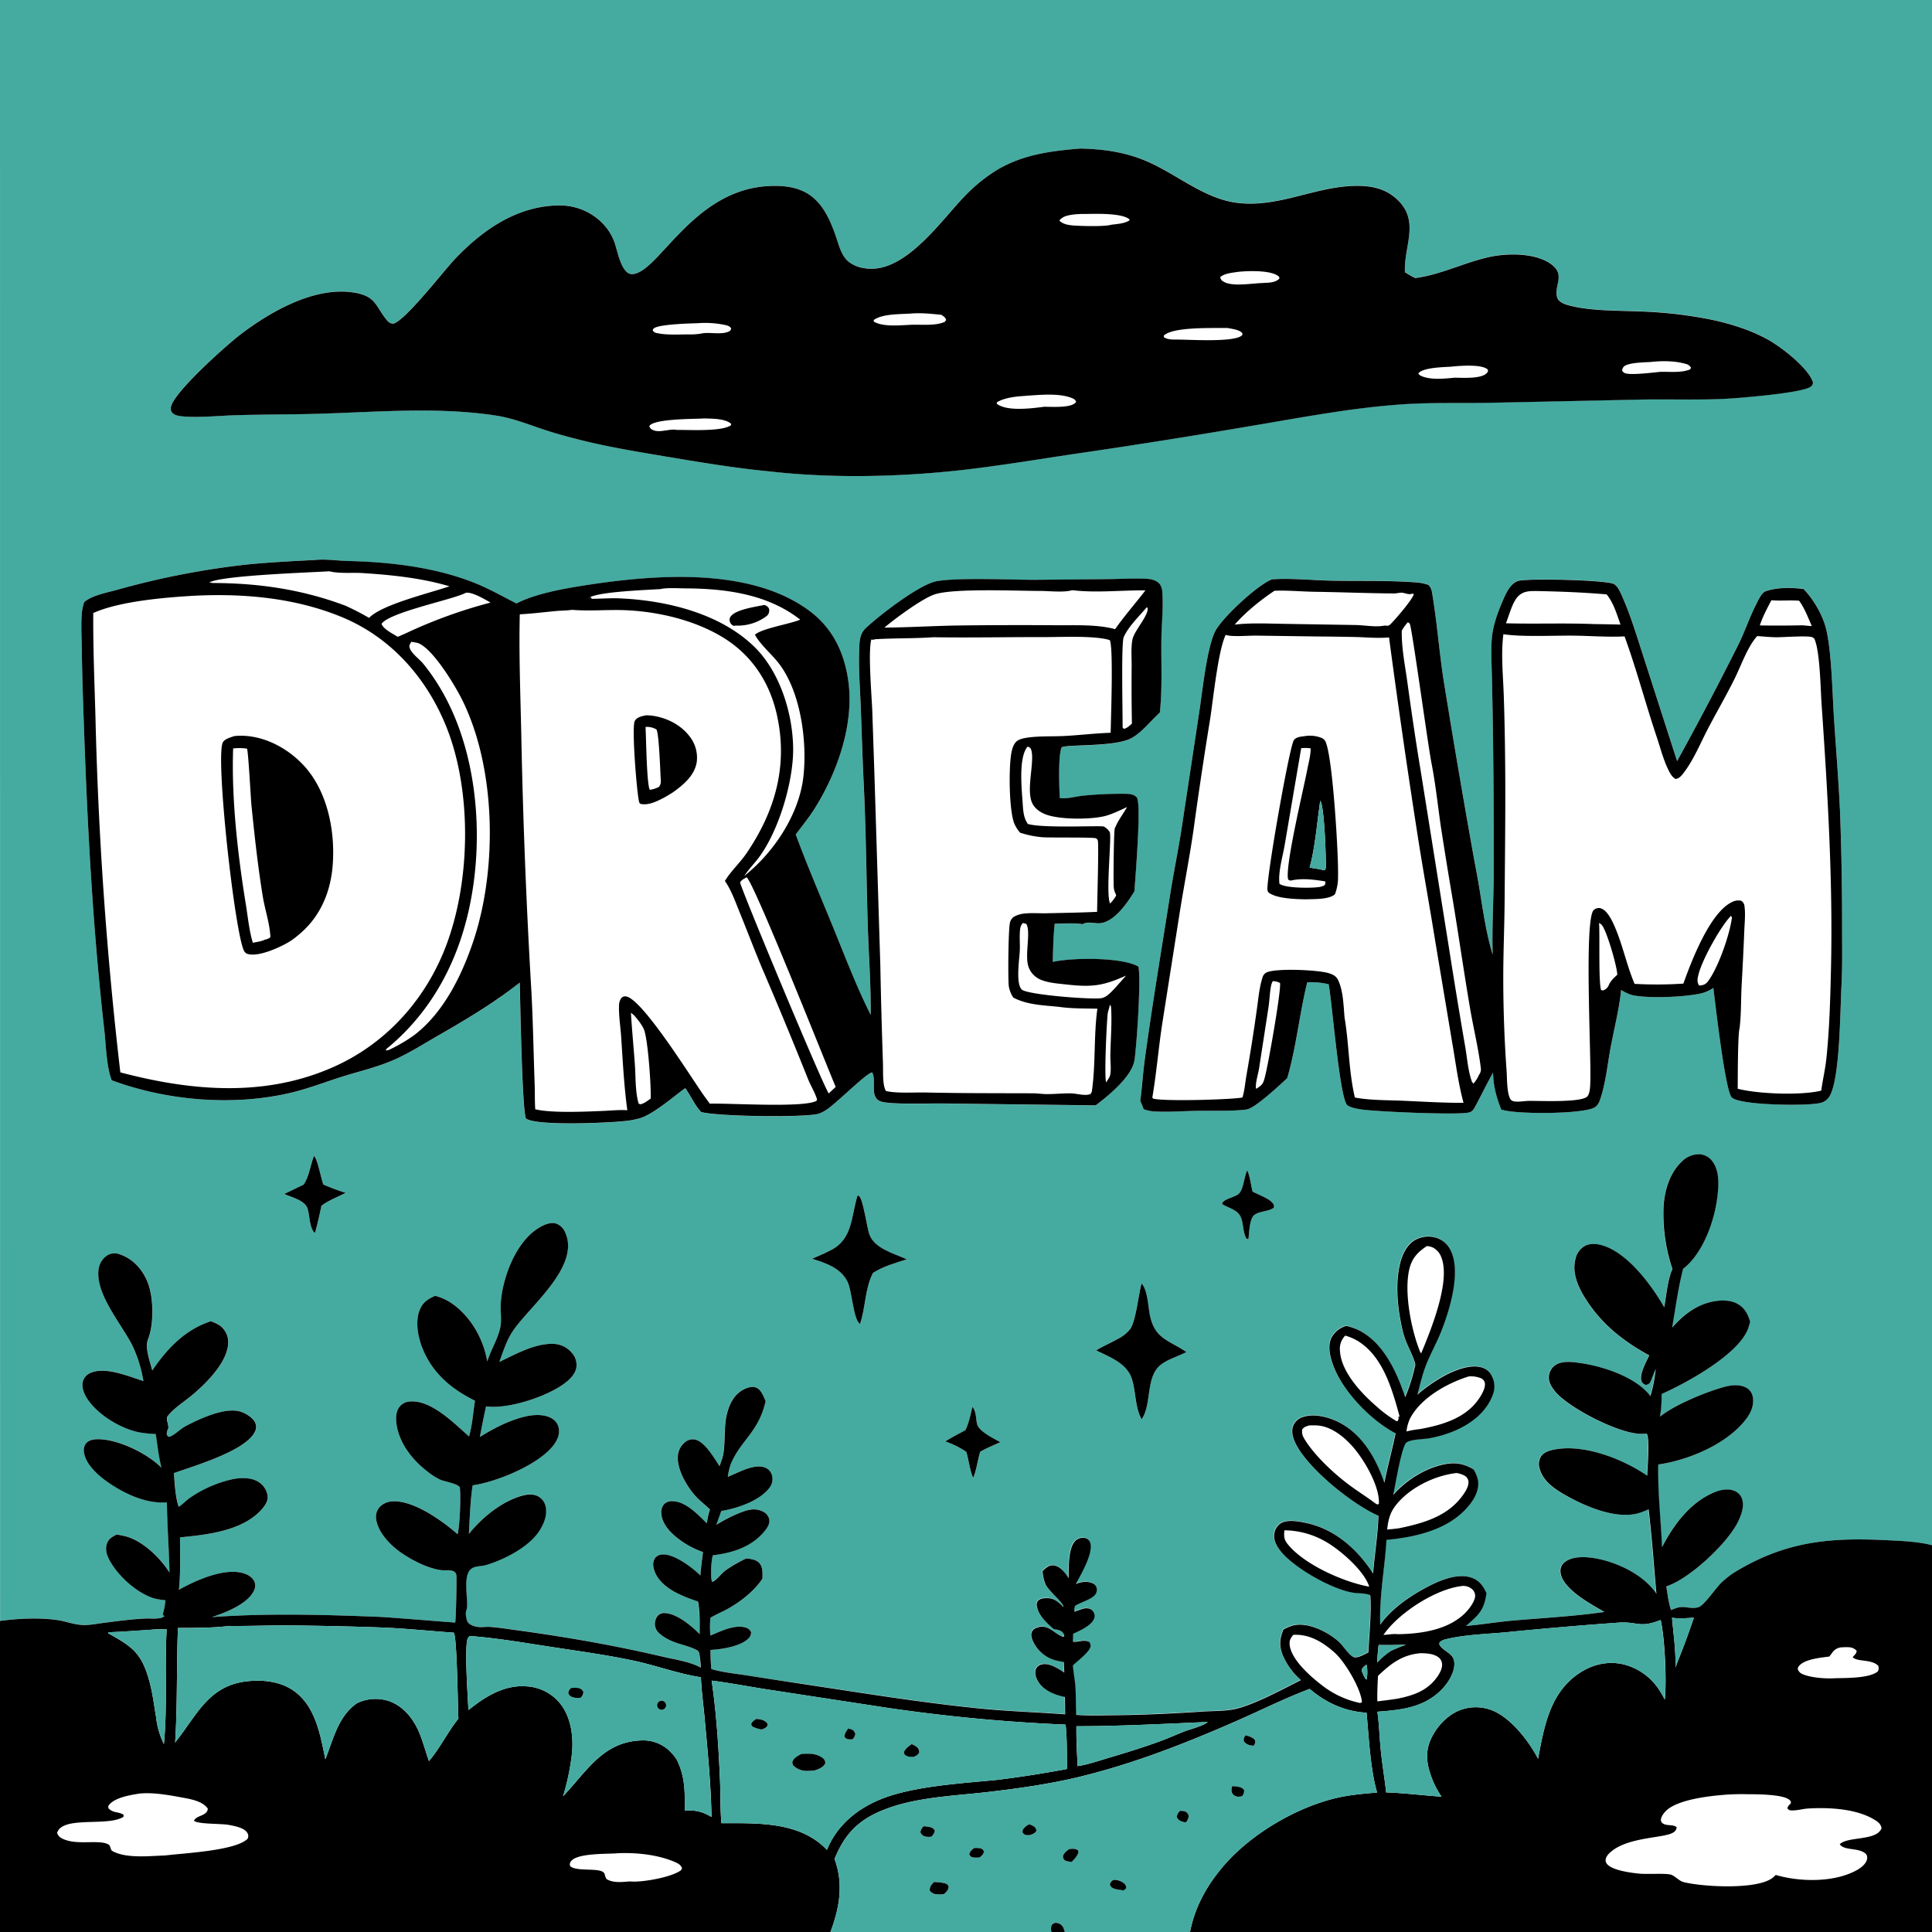 <svg xmlns="http://www.w3.org/2000/svg" viewBox="0 0 1024 1024"><defs><style>.cls-1{fill:#45aba1;}</style></defs><g id="Layer_2" data-name="Layer 2"><g id="Layer_1-2" data-name="Layer 1"><path class="cls-1" d="M0,0H1024V819c-7.73-2-16.32-2.26-24.28-2.66-29.54-1.47-52.39.56-78.49,15.89a45.86,45.86,0,0,0-9.05,6.79c-2.79,2.71-8.7,11.46-11.69,12.73-1.94.83-5.19.36-7.29.1-2.93-.37-4.86.45-7.51,1.54-1.36-4-1.85-8.43-2.51-12.58,12.06-3.8,31.67-22.15,37.54-33.49,1.88-3.65,3.8-8.53,2.55-12.65a6.91,6.91,0,0,0-3.74-4.28c-3.26-1.52-7.2-.9-10.43.37-13,5.11-22.15,17.36-28.28,29.32-.63-14.59-2.36-29.21-2-43.82,16.21-2.31,37.19-11.1,47.07-24.8,2.29-3.18,3.8-7.06,3-11a6.74,6.74,0,0,0-2.94-4.57c-3.39-2.22-8-1.81-11.73-.85-9.34,2.4-27.12,9.69-34.48,15.87a68.91,68.91,0,0,0,.84-12c13.32-5.92,40.17-20.66,45.65-34.19a35,35,0,0,0,1.27-4.12c-1.16-4-2.85-7.28-6.56-9.41-4.59-2.66-11.14-2.06-16.08-.58-7.62,2.28-13.48,7.28-18.7,13.1,1.78-10.32,3.18-21,5.81-31.14,10.53-8.22,16.52-25,18.13-37.87.78-6.27,1.36-14.19-2.84-19.43a9.14,9.14,0,0,0-6.65-3.46,12.87,12.87,0,0,0-9.38,3.92c-7.09,6.72-9.65,17.34-9.69,26.76a92.07,92.07,0,0,0,4.78,30.17c-2.58,5.75-3.21,14-4.34,20.29-6.73-11.71-19.42-29-33.12-32.93-3-.85-6.42-1-9.22.55a10.5,10.5,0,0,0-4.78,7c-1.82,7.81,1.89,15.4,6,21.77,8.48,13,19.7,21.7,33.17,29.08-1.49,3.37-5.14,9.68-4.2,13.32.35,1.36,1,1.64,2.07,2.3a2.81,2.81,0,0,0,2.55-1.45,14.07,14.07,0,0,0,1.05-2.5c.59-1.5,1.18-3,1.87-4.44a76.09,76.09,0,0,1-2.8,14.31c-7.54-10.06-25.09-15.8-37.1-17.5-4.28-.61-10-1.44-13.72,1.39a8,8,0,0,0-3,5.63c-.3,3.22,1.64,6.16,3.68,8.47,7.69,8.7,33.14,21.75,44.8,22,.69,0,1.36,0,2-.05l1.42,0c1.65,2.84.37,18,.21,22.25-12.78-8.77-33.41-17-49.18-13.85-2.58.51-5.53,1.33-7.1,3.62a7.79,7.79,0,0,0-.75,6.43c1.8,7,8.71,11.34,14.62,14.61,10.08,5.57,26.29,12.51,38,9a45.56,45.56,0,0,0,5.17-2c1.78,14.87,2.81,29.85,4.14,44.76-6.67-9.88-20.07-16.38-31.52-18.61-5.13-1-12.38-1.55-16.8,1.64a5.86,5.86,0,0,0-2.5,4c-.37,3.11,1.41,6.2,3.37,8.47,5,5.81,13.26,10.32,19.91,14.14-16.27,2.36-32.79,3.2-49.15,4.63-8.09.71-16.17,2.14-24.25,2.78,6.65-5.77,9.6-8.19,10.86-17.33-1.77-3.85-3.71-6.7-7.88-8.2-7.05-2.54-16.13,1.14-22.42,4.34-9.18,4.68-20.11,11.93-26,20.55C731,846,734,831.12,734.7,816c15.53-1.42,33.18-5.42,43.59-18.07,3-3.61,5.48-8.2,5-13a17.18,17.18,0,0,0-2.48-6.31c-5.92-3.46-10.77-3.91-17.48-2.18-9.46,2.43-18.63,8.47-25.07,15.74,1.06-4.57,4.31-26.12,7.16-27.88s8.45-1.52,11.72-2.09c13.47-2.36,28.69-9.24,33.88-23a12.06,12.06,0,0,0-.43-9.92,8.47,8.47,0,0,0-5-4.52c-6.39-2.15-14.9,1.44-20.51,4.46a81.4,81.4,0,0,0-14,9.82c1.42-5.25,2.64-10.79,4.64-15.84,2.35-6,5.53-11.58,7.92-17.53,4.47-11.15,11-32.4,4.73-43.72a12.51,12.51,0,0,0-7.88-6.23,14.5,14.5,0,0,0-11,1.55c-4.8,3-7,9.08-8.05,14.44-2.07,10.67-.6,23.3,1.92,33.77,1.57,6.52,4.82,11.21,6.49,16.8a3.83,3.83,0,0,1-.16,2.22,92.42,92.42,0,0,1-5.08,15.89c-4.39-13.29-11.51-29.06-24.79-35.62a30.89,30.89,0,0,0-6.48-2.18,12.76,12.76,0,0,0-7.81,6.29c-2.18,4.42-.64,10.37,1,14.78,5.21,13.9,20,29,33,35.88-1.79,8.78-4.22,17.4-5.95,26.18-4.39-12.91-11.68-25.8-24.32-32.15-5.48-2.75-13.22-4.74-19.14-2.58a7.8,7.8,0,0,0-4.78,4.35c-1.19,2.9-.38,6.15.87,8.88,6.3,13.75,30.62,33.14,44.24,39-.33,10.25-2,20.44-2.85,30.66-8.3-12.85-20.21-23.62-35.59-26.85-3.82-.8-9.89-2-13.37.19a7.93,7.93,0,0,0-3.39,5.43c-.55,3.2,1,6.15,2.81,8.66,6.82,9.24,28.45,21.46,39.76,22.79l1,.1c2.15.23,5.41.17,7.3,1.18.7,8.79-.55,21.17-1,30.28-1.82.85-5.63,3.14-7.65,2.53-2.44-.75-5.8-6-7.79-7.93-5.73-5.43-17-11.15-25-8.73a24,24,0,0,0-4.59,2c-2,4.77-2.33,8.81-.33,13.69a36.65,36.65,0,0,0,9.63,13.09c-9.57,4.82-23.47,12.34-33.57,15.05-5.79,1.54-12.43,1.24-18.4,1.64-15.64,1-31.14,1.81-46.82,1.95-6.78.07-13.57.32-20.34-.19-.27-5.09-.09-10.23-.46-15.29-.27-3.67-1-7.28-1.31-10.93,2.18-2.14,9.39-7.48,9.35-10.3a2.9,2.9,0,0,0-.67-2.12c-2.71-1.71-8,.77-8.71-.36l.2-4c3.47-1.67,10-4.4,11.2-8.39a4,4,0,0,0-.7-3.5,3.83,3.83,0,0,0-3-1.58c-2.36-.28-4.65,1.19-6.87,1.75a5.72,5.72,0,0,1,.4-3.08c3-2.14,10.86-3.74,11.41-7.68a3.87,3.87,0,0,0-.82-3.32c-1.22-1.35-3.87-1.79-5.61-1.73a18.55,18.55,0,0,0-4.63,1.13c2.63-4.79,9.51-16.46,7.61-21.91a3.53,3.53,0,0,0-2.42-2.35,5.74,5.74,0,0,0-4.83.9c-2.92,2-3.66,7.5-3.9,10.81s-.22,6.35-.23,9.52c-1.56-2.51-4.15-5.9-7.19-6.63a4.79,4.79,0,0,0-3.87.5,18.27,18.27,0,0,0-2.81,2.31,23.21,23.21,0,0,0,1.57,7c1.83,3.84,9.64,9.88,9.52,12.07-2.81-2.73-4.74-4.76-8.94-4.68-1.66,0-3.43.12-4.61,1.44a3.26,3.26,0,0,0-.58,2.59c.71,5,5.27,9.1,8.85,12.32,2.11.4,4.29.49,5.38,2.65a3.28,3.28,0,0,1,.33,1.17l-.69.33c-5.13-1.93-7.92-7.24-14.21-4.7a4,4,0,0,0-2.27,2c-.76,1.77,0,3.93.84,5.54a18.62,18.62,0,0,0,10.66,9.32c1.76.53,3.62.84,5.42,1.19l.26,5.58c-3.25-2.1-8.09-5.44-12.19-4.24a4.08,4.08,0,0,0-2.79,2.22c-.89,2-.19,4.33.79,6.16,2.43,4.56,7.31,7,12.1,8.23.81.21,1.61.41,2.42.59q.12,4.59.12,9.18c-15.19-1.1-30.53-1.59-45.68-3.13-31.22-3.16-62.15-8.23-93.17-12.91Q410.79,890.42,396,888c-6.3-1-12.87-1.58-19-3.39-.3-3.4-.45-6.72-.43-10.13,5.61-.25,16.14-1.87,20.19-6.15a4.25,4.25,0,0,0,1.32-3.28,4.33,4.33,0,0,0-2.87-2.42c-5.8-1.77-13.38,2-18.67,4.23a49.19,49.19,0,0,1,0-9.4c2.68-1.68,5.66-2.86,8.45-4.36,7-3.74,14.82-9.75,19.12-16.45,0-2.85.36-6.31-1.92-8.47-1.77-1.67-4.3-1.92-6.61-2.19a73.39,73.39,0,0,0-11.36,6.51c-1.88,1.41-4.86,5.45-6.83,5.89-1-2.38-.44-11.52.4-14.12,10.75-1.27,21.07-4.56,28-13.49,1.28-1.66,2.34-3.73,1.81-5.89A6.22,6.22,0,0,0,404,801c-4.09-2-8-.73-12,.82a78,78,0,0,0-12.38,6.32l2.59-7.35c8.21-1.26,20.16-5.28,25.41-12.12a7.48,7.48,0,0,0,1.59-6.17,6.15,6.15,0,0,0-2.51-4c-2.26-1.56-5.2-1.46-7.77-.91-4.5,1-9,3.42-13.26,5.12a32.75,32.75,0,0,1,1.66-7c5.5-12.73,14.69-16.74,18.37-33.08-1.12-2.43-2.35-6.1-5-7.18-2.34-.94-5.27.19-7.32,1.37-4.77,2.75-7.13,8-8.31,13.18-1.73,7.56-.3,17.45-2.6,23.72-.41,1.11-.77,2.24-1.16,3.35-3-4.28-7.8-13.17-13.18-14.13a6.31,6.31,0,0,0-4.87,1.21,10.2,10.2,0,0,0-4,6.87c-.89,7,4.19,15.86,8.58,21.09,2.52,3,5.62,5.17,8.38,7.9a39,39,0,0,0-1.66,7.34c-4.87-4.74-11.31-11.85-18.64-11.7a5.74,5.74,0,0,0-3.9,1.44,6.38,6.38,0,0,0-1.58,5.22c.44,5.23,4.39,9.55,8.31,12.67a47.38,47.38,0,0,0,13.78,7.64c-.55,4.13-1.11,8.25-1.39,12.42-4.15-4.16-13.63-11.28-19.77-11.16a5.23,5.23,0,0,0-4.2,1.82c-1.27,1.65-1.22,4-.7,5.9,1.55,5.66,6.56,9.7,11.52,12.39a75,75,0,0,0,11.86,4.74c1.13,5.7.89,11.56.86,17.34-4.23-4.34-12.07-10.94-18.41-11.17a4.55,4.55,0,0,0-3.94,1.55,7,7,0,0,0-1.29,5.31c.49,2.72,2.71,4.45,4.91,5.86,5.92,3.76,11.34,3.92,16.77,6.64a2.61,2.61,0,0,1,1.73,1.86,54.35,54.35,0,0,1,.88,7.69l-.61-.32c-5.89-3-13.07-3.95-19.47-5.45-25.71-6-51.6-10.53-77.77-14.1-4.52-.62-9.11-1.36-13.65-1.7-3.08-.23-5.55.6-8.67-.43-1.37-.45-3.12-1.26-3.68-2.71a12.54,12.54,0,0,1-.72-4.15c0-1.18.62-2.3.67-3.53.23-5-1.56-13.86.78-18.26a5.42,5.42,0,0,1,3.64-2.75c1.89-.43,3.86-.39,5.73-1,9.41-2.85,21.84-9.11,27.65-17.37,2.6-3.68,4.84-8.87,3.86-13.47a8,8,0,0,0-3.8-5.43c-2.8-1.6-6.21-1.19-9.18-.32C265.6,796,255.31,804.51,248.48,813c.54-8.53.74-17.28,2-25.74,12.74-1.83,35-10.87,42.93-21.36,1.86-2.47,3.22-5.45,2.76-8.6a7.51,7.51,0,0,0-3.3-5.23c-3.95-2.66-9.79-2.39-14.23-1.35-8.8,2-16.74,6.19-24.35,10.92,1.06-5.42,2.07-10.86,3.31-16.24,11.6,1.65,32.47-5.23,41.76-12.32,2.8-2.14,5.63-4.91,6.13-8.57a9.62,9.62,0,0,0-2.43-7.46,13.26,13.26,0,0,0-9.9-4.76c-9.62-.36-20.07,5.57-28.52,9.54,2-5.48,3.81-11.37,7.08-16.25,8.83-13.22,36.2-34.45,27.73-52.54a8.28,8.28,0,0,0-4.68-4.5c-2.84-.93-6.16.49-8.61,1.88C276.35,656,270,669,267.3,679.6a56.67,56.67,0,0,0-1.94,12.33c-.08,3.69.58,8-.18,11.61-1.32,6.25-5,11.94-6.9,18.05-2-11.85-8.69-23.62-18.59-30.66a28.71,28.71,0,0,0-9-4.14c-3.78,1.59-6.56,3.4-8.17,7.33-2.75,6.69-.78,15.7,2.08,22.09,5.55,12.43,15.21,20.25,27.16,26.17-1,6.14-1.41,13-3.15,18.93-7.74-6.77-19.92-19.38-31.26-18.52a7.67,7.67,0,0,0-5.44,2.62c-2,2.32-2.16,5.76-1.84,8.64,1.16,10.35,8.14,19.42,16.18,25.62a37.12,37.12,0,0,0,6.9,4.49c2.46,1.1,9.2,2.12,10.57,4.1.6,5.12,0,20-1.16,24.9-7.87-7-23.49-18.18-34.61-17.41A9.84,9.84,0,0,0,201,799a7.91,7.91,0,0,0-1.59,6.4c1,6.88,7.41,13.5,12.92,17.38,5.88,4.14,13.78,8.18,20.92,9.38,2,.34,6-.13,7.44.83a2.6,2.6,0,0,1,1.21,2c.26,1.82-.23,23.64-.62,25-.29.07-34.78-2.79-40.22-3-29.39-1.18-59.41-2-88.76.12,6.94-2.28,18.46-6.68,22.09-13.57a6,6,0,0,0,.53-5.09c-1-2.37-3.17-3.69-5.54-4.47-10-3.29-25,3.41-33.62,8.13l-.92.52c1-9.24.54-18.53.59-27.79,14.5-1.39,34-3.48,43.93-15.59,1.52-1.85,2.8-4,2.47-6.47a10.39,10.39,0,0,0-4-6.77c-4-2.92-9.84-2.86-14.5-2a63.93,63.93,0,0,0-22.56,9.85c-1.94,1.33-3.62,3.23-5.55,4.48l-.45.3c-1.81-5.31-2.08-12.27-2.53-17.86,10.57-3.82,38-11.73,42.92-21.94a5.44,5.44,0,0,0,.27-4.5c-1-2.77-5.07-5.23-7.74-6.09-8.21-2.66-21.64,3.71-29,7.5a26,26,0,0,0-3.61,2.44c-1.61,1.22-3.46,2.82-5.41,3.39-1.07-.5-.86-.65-1.26-1.7a9.35,9.35,0,0,1,.92-3,15.32,15.32,0,0,0-.56-3.28,4.17,4.17,0,0,1,0-2.83c3.27-4.36,8.78-7.74,13-11.24,7.49-6.24,20.82-19.12,19.09-30.11a10.89,10.89,0,0,0-4.26-6.83,20.8,20.8,0,0,0-4-2l-.72-.33c-13.76,4.53-23.09,14.36-31.1,26.14-1.15-4.64-4-12.11-2.25-16.59,3.24-8.08,3-22.83-.47-30.81-2.78-6.39-7.55-11.68-14.23-14.06a7.63,7.63,0,0,0-6.36.09,10.15,10.15,0,0,0-5,6.76C49.63,685,64.64,702,70.09,713.21A69.93,69.93,0,0,1,76,732c-7.73-2.54-20.49-8.07-28.36-4.19A6.76,6.76,0,0,0,44,732c-.84,3,.37,6.21,1.94,8.75,5.45,8.82,17.76,16.3,27.79,18.36a65.71,65.71,0,0,0,8.86.93c.93,6,1.58,11.92,3,17.79-7.55-7.58-23.06-15.17-33.9-15.06-2.09,0-4.6.45-6,2.12a6.28,6.28,0,0,0-1.06,5.22c1.21,6.9,8.85,13.07,14.43,16.7,8.58,5.59,19,10.19,29.45,9.46.12,12.4,1.13,24.76,1.36,37.16-4.85-7.77-14.41-17-23.52-19.26-1.49-.35-3-.64-4.49-.88-2.44,1.31-4.3,2.27-5.19,5-1,3.08,0,6,1.51,8.77,4.51,8.29,14.57,17.42,23.72,20.12a33.59,33.59,0,0,0,5.82.92,33,33,0,0,1-1.43,7.45l.81,1.06c-1.83,1.74-7,1.11-9.61,1.2-7.42.27-15,1.34-22.38,2.29-3.61.45-7.52,1.28-11.15,1.15-4.59-.17-9-2-13.52-2.63-9.57-1.38-20.79-.83-30.4.46ZM572.58,78.75C557.05,80,542.29,81.9,528.57,90a86.41,86.41,0,0,0-16.85,13.47c-12.8,13-32.3,42.13-53.44,38.68a17.53,17.53,0,0,1-8.5-3.44c-3.73-3.09-5-8.09-6.47-12.5-6.62-19.9-15-29.08-37-27.57-39.68,2.72-57.49,46.16-71.3,46.62a4.19,4.19,0,0,1-2.86-1.16c-3.89-3.48-5-12.07-6.94-16.81-4.68-11.5-16.59-18.57-28.81-18.45-22,.21-40.18,12.68-54.92,28-6.21,6.48-26.62,33-33.05,34.67a4.17,4.17,0,0,1-3.23-1.61c-6.57-7.88-5.68-13.26-18.56-15-20.74-2.85-43.89,10.53-59.71,22.72-6.81,5.25-36,31.1-36.41,38.48a3.16,3.16,0,0,0,1.15,3c1.27,1.07,3.45,1.4,5,1.54,9.23.8,19.24-.35,28.52-.62,13.74-.41,27.52-.33,41.28-.69,31.82-.82,65.09-4,96.69.94,8.8,1.38,17.13,4.77,25.56,7.55,6.44,2.12,13.11,3.91,19.69,5.54,15.05,3.73,30.49,6.22,45.78,8.79,17.88,3,35.6,5.94,53.66,7.67,32.94,3.74,68.2,3,101.13-.69,20.21-2.26,40.35-5.6,60.46-8.64q46.89-6.78,93.6-14.82c26.82-4.5,53.35-9.64,80.55-11.48,14.73-1,29.47-.54,44.22-.75l82.92-1.77c14.42-.23,28.84.32,43.27-.37,7.73-.37,41.29-3.07,45.7-6.46,1-.74,1-1,1.2-2.18-2.33-7.76-17.38-19.2-24.33-23-11.25-6.11-24.77-9.72-37.4-11.75a226.23,226.23,0,0,0-28.93-2.89c-11.94-.52-27-.15-38.39-3.18-2.35-.62-5.78-1.72-6.54-4.36-1.86-6.4,5-12.17-3.94-18.09-8.52-5.61-23.15-5.33-32.69-3.11-13,3-25.31,9.31-38.58,11a44.23,44.23,0,0,1-5.47-3.14l0-.74c-.38-13.12,7.78-26.14-3.68-37.38-6.5-6.38-14.54-7.82-23.33-7.58-20.85.58-39.56,11.31-60.81,9.11-18.39-1.9-32.8-15.32-49.38-22.32C596.17,80.58,584.7,79,572.58,78.75Zm-405.21,218c-13.06.77-26.11,1.28-39.12,2.73A427.38,427.38,0,0,0,62,312.64c-4.94,1.38-13.75,3-17.43,6.61A25.89,25.89,0,0,0,43.3,326c-.4,6.23,0,12.57.07,18.8.2,15.15.76,30.22,1.3,45.35,1.87,52.15,4.8,104.72,10.7,156.58.89,7.77,1.06,18.67,3.85,25.84,28.86,10.72,63.66,13.78,93.85,6.91,9.69-2.2,18.62-5.74,28-8.7,9.82-3.08,19.56-5.24,29-9.57,7.3-3.35,14-7.63,20.93-11.61,15.45-8.83,30.43-17.71,44.44-28.75.22,8.81,1.2,66.64,3.25,72,5.12,4.07,43.44,2.36,51.65,1.44a42.33,42.33,0,0,0,9.42-1.76c7.31-2.63,16.92-11,23.37-15.75,3,4,4.9,8.85,8.32,12.49l.15.17c8.79,2.36,52.51,3,61.63,1.09a15.14,15.14,0,0,0,4.21-1.93c5.21-3.05,21.68-19.85,24.74-20.13,2.64,4.3-1.95,13.78,5.28,15.57,6,1.49,25.38.77,32.45.87l80.78,1c6.87-5.17,19.32-15.34,20.59-24.1,1.24-8.53,3.47-42.62,2.07-49.42-8.7-5.1-35.29-4.84-45.39-2.5.19-6.72.38-13.54,1-20.23,4.74-.06,10.14-.53,14.81.24.23-.12.45-.24.69-.35,2-.93,5.11-.23,7.29-.14,8.3.33,15.62-10.72,19.48-16.93.46-7.18,3.81-46.73,1.25-49.77-1.29-1.54-3.59-1.85-5.49-1.92a206.36,206.36,0,0,0-22.63.94c-3.36.27-9.6,2-12.7,1.27-.29-5.84-.89-21.91.91-26.78,2.43-1.85,28.53,0,37.28-5.05,5.71-3.28,10-9.06,14.85-13.43,1.39-12.88.65-26,.82-38.94.1-8.12,1.12-16.57.48-24.66a7.71,7.71,0,0,0-1.3-4.45c-1.72-2.13-4.57-2.74-7.17-2.87-6.67-.32-13.54.1-20.23.18l-38.89.36c-10.47.08-45.77-1.56-54,1.26-9.63,3.28-27.75,17.09-35.5,24.27-3.65,3.37-3.46,8.24-3.6,12.94-.29,9.27.46,18.64.82,27.91.55,13.93.94,27.86,1.62,41.79,1.21,24.61,1.39,49.31,2.11,73.93.47,16.09,1.75,32.42,1.57,48.49-7.56-15-13.48-30.67-19.82-46.23-6.72-16.47-13.76-32.68-19.9-49.38,3.46-4.62,7.14-9.11,10.19-14,11.92-19.09,20.86-44.51,17.68-67.31-2.1-15-8.25-28-20.58-37.18-31-23.09-80.81-19.38-117.14-13.85-11.74,1.79-27.74,4.48-38.17,9.91-7-3.49-13.71-7.42-20.92-10.38-21.2-8.71-45.39-11.59-68.17-12.13C179,297.21,173,296.25,167.37,296.77ZM674.29,307c-7,2.31-26.76,20.41-30.31,27.75-4.43,9.18-6.64,31.58-8.33,42.43l-9.24,61c-1.8,12-4.3,23.82-6.18,35.78-4.59,29.15-9.42,58.36-13.47,87.59-1,7.26-1.44,14.58-2.4,21.84.6,1.48,1.26,3,1.8,4.47a20.45,20.45,0,0,0,4.86,1.14c7.6.56,15.63-.13,23.26-.26,8.51-.14,17.42.3,25.86-.63a8.66,8.66,0,0,0,3.18-1.13c4.83-2.62,14.7-11.62,18.95-15.59,4.84-16.61,6.47-34,10.61-50.78a39.64,39.64,0,0,1,11.34,1.05c1.72,8.61,5.82,61.47,10,64.19,2,1.33,5.4,1.89,7.79,2.22,7.8,1.09,51,3.06,56.69,1.51,2-.54,2.74-2.32,3.67-4,3.07-5.68,5.82-11.48,9-17.1.11,7.11,1.72,13,4.34,19.57,7.56,2.66,42.25,2.46,49.08-.91,2.29-1.13,3-3.35,3.73-5.65,2.65-8.33,3.56-17.87,5.19-26.51,1.87-10,4.55-20.23,5.54-30.34a21.81,21.81,0,0,0,5.84,2.75c8.38,2,28.65,1.11,37.17-1.06a19.76,19.76,0,0,0,5.84-2.74c1,7.21,6.25,55.06,9.89,58.18,4.77,4.09,39.39,4.46,46.29,2.9a7.55,7.55,0,0,0,5.56-3.86c5.68-10,5.46-48.29,6.34-61.15,0-.31,0-.62,0-.92.34-8.66.16-17.31.18-26q.06-31.18-1.09-62.36c-.77-16.8-2.16-33.61-3.25-50.4-.84-12.84-1.27-35.28-4.23-47-1.75-7-6.33-14.79-11.14-20.12l-.67-.72c-6-.83-14-.89-19.68,1-.17.06-.35.1-.52.17-2.1.75-3.94,5-4.95,6.91-3.54,6.84-5.94,14.27-9.36,21.2q-15.66,31.28-32.57,61.9l-18-55.93c-3.48-10.62-6.73-21.73-11.35-31.92-.91-2-2.13-4.91-4.12-6-3.9-2.16-46.32-3.16-50.86-1.61-4.06,1.38-6.37,6.66-8,10.32-2.62,6.05-5.15,12.85-5.79,19.46-.71,7.29-.11,15.06,0,22.41q.48,22,.71,43.95.33,30.25.23,60.49c-.15,13.75-1,27.73-.55,41.45-3.57-11.74-5.24-24-7.22-36.11-1.14-6.89-2.54-13.75-3.73-20.64q-8-44.76-15.21-89.67c-2.29-15.12-3.46-30.54-6-45.6a7.12,7.12,0,0,0-1.84-3.93,22.56,22.56,0,0,0-6.34-1.34c-14.88-1.16-30.18-.63-45.12-.94C695.39,307.52,684.53,306.35,674.29,307ZM166.39,612.73c-2,5-2.5,10.6-5.46,15.14l-10.26,5c3.81,1.73,10.78,3.35,12.26,7.56,1.37,3.87.9,9.68,3.62,12.87l.47,0c1.3-4.7,2.36-9.41,3.35-14.18,3.92-3,8.48-4.6,12.83-6.83a120.53,120.53,0,0,1-11.81-4.42C170.27,625.13,168.15,613.64,166.39,612.73Zm494.68,7.55c-1.81,3.59-1.77,9.5-4.4,12.35-1.78,1.94-8.88,2.93-8.92,5.57,4.37,2.64,9.07,3,10.46,8.53.76,3,.85,7,2.4,9.73l1.08.31c.42-3.16.55-10.89,3.14-12.81,3-2.21,7.4-1.67,10.32-3.85a2.6,2.6,0,0,0-.78-2.64c-2-2.39-7.66-4.33-10.48-5.92C662.91,627.9,662.61,623.69,661.07,620.28ZM454.54,633.59c-3.47,11.1-2.48,22.92-13.93,28.9-3.32,1.73-6.75,3.22-10.19,4.68,7.2,2.27,14.85,4.72,18.64,11.88,2.62,5,3.08,20.32,6.77,22.7,3-8.84,2.53-18.8,6.87-27.09,5.52-3.53,11.72-5.24,17.91-7.21-6.68-3-17.11-5.67-19.82-13.19-1.22-3.35-3.4-19.19-5.5-20.35C455.05,633.78,454.79,633.7,454.54,633.59ZM605,680.29c-1.65,5.89-3,19.84-6,24.1a19.22,19.22,0,0,1-6.41,5.18c-3.81,2.15-7.93,3.86-11.63,6.16,6.82,3.37,15.93,6.63,18.7,14.48,2.46,7,1.72,15.29,5.36,22l.42-.63c5-8.05,1.75-22.2,9.92-28.38,3.95-3,9.06-4.35,13.41-6.63-9.44-6.44-16.93-7-19.41-19.93C608.55,692.51,608.11,683.28,605,680.29Zm-89.59,65.43c-1,4-1.86,8.54-3.73,12.29-3.51,2-7.28,3.77-10.63,6a45.7,45.7,0,0,1,11.13,5.58c1.3,4.44,1.81,9.55,3.6,13.74,1.91-4.4,2.32-9.28,3.76-13.84,3.47-2,7-3.39,10.66-5.05-3.37-1.93-11.35-5.62-12.31-9.57C517.18,752,517.5,748.11,515.41,745.72Z"/><path d="M407.88,249.86c-18.06-1.73-35.78-4.68-53.66-7.67-15.29-2.57-30.73-5.06-45.78-8.79-6.58-1.63-13.25-3.42-19.69-5.54-8.43-2.78-16.76-6.17-25.56-7.55-31.6-4.93-64.87-1.76-96.69-.94-13.76.36-27.54.28-41.28.69-9.28.27-19.29,1.42-28.52.62-1.6-.14-3.78-.47-5-1.54a3.16,3.16,0,0,1-1.15-3c.45-7.38,29.6-33.23,36.41-38.48,15.82-12.19,39-25.57,59.71-22.72,12.88,1.77,12,7.15,18.56,15a4.17,4.17,0,0,0,3.23,1.61c6.43-1.63,26.84-28.19,33.05-34.67,14.74-15.36,32.9-27.83,54.92-28,12.22-.12,24.13,7,28.81,18.45,1.93,4.74,3.05,13.33,6.94,16.81a4.19,4.19,0,0,0,2.86,1.16c13.81-.46,31.62-43.9,71.3-46.62,22-1.51,30.4,7.67,37,27.57,1.47,4.41,2.74,9.41,6.47,12.5a17.53,17.53,0,0,0,8.5,3.44c21.14,3.45,40.64-25.63,53.44-38.68A86.41,86.41,0,0,1,528.57,90c13.72-8.11,28.48-10,44-11.26,12.12.27,23.59,1.83,34.85,6.58,16.58,7,31,20.42,49.38,22.32,21.25,2.2,40-8.53,60.81-9.11,8.79-.24,16.83,1.2,23.33,7.58,11.46,11.24,3.3,24.26,3.68,37.38l0,.74a44.23,44.23,0,0,0,5.47,3.14c13.27-1.72,25.58-8,38.58-11,9.54-2.22,24.17-2.5,32.69,3.11,9,5.92,2.08,11.69,3.94,18.09.76,2.64,4.19,3.74,6.54,4.36,11.4,3,26.45,2.66,38.39,3.18A226.23,226.23,0,0,1,899.2,168c12.63,2,26.15,5.64,37.4,11.75,6.95,3.77,22,15.21,24.33,23-.23,1.14-.22,1.44-1.2,2.18-4.41,3.39-38,6.09-45.7,6.46-14.43.69-28.85.14-43.27.37l-82.92,1.77c-14.75.21-29.49-.24-44.22.75-27.2,1.84-53.73,7-80.55,11.48q-46.7,8-93.6,14.82c-20.11,3-40.25,6.38-60.46,8.64C476.08,252.85,440.82,253.6,407.88,249.86ZM569,113.69c-2.64.37-5.74.85-7.46,3.12l.19.73-.22-.63c2.27,2.52,6.95,2.61,10.23,2.76,3.81.18,13.92.44,17.3-.56,3-.39,6.77-.58,9.39-2.17l.35-.53c-3.68-3.62-18.24-3.07-23.43-3A48.05,48.05,0,0,0,569,113.69Zm86.79,30.45c-2.94.48-6.62.71-9,2.7a2.77,2.77,0,0,0,1.52,2.31c4.44,3,15.29,1,20.64.87,3.12-.22,6.75,0,9.12-2.31-.1-1.1.16-.81-.59-1.39C673.29,143.05,660.87,143.54,655.76,144.14ZM482.32,166.22c-5.5.35-14.63.1-19.18,3.36l-.08.8c4.73,3.05,14.31,2,19.69,1.77s13.11.71,18-1.58l.74-.93c-.45-1.58-1.24-1.83-2.54-2.79C493.46,166.32,487.88,165.69,482.32,166.22Zm-112.61,5.09c-3.77.11-20.73.53-23.23,2.8-.36.34-.36.55-.53,1a2.94,2.94,0,0,0,2.33,1.44c5.16,1.15,11.55.67,16.86.69a33.47,33.47,0,0,0,6.49-.44c4.56-1.05,11.54,1.09,15.45-1.55l.48-1.17c-.81-1.24-1.87-1.54-3.29-1.84A50.91,50.91,0,0,0,369.71,171.31Zm280.89,2.52c-7.42.15-28.67-.76-33.73,4l0,.89c2.32,1.51,5.28,1.24,8,1.27,6.49.05,29,1.46,33.23-2.1.15-.13.26-.29.4-.43-.09-1.05.13-.77-.58-1.39C656.35,174.68,652.68,174.27,650.6,173.83Zm224.87,18c-3.34.23-12.77.24-14.9,2.58a3.47,3.47,0,0,0-.82,1.9,2.8,2.8,0,0,0,2.36,1.68c3.57.76,13.71-.49,17.87-.91,5.1-.13,11,.64,15.76-1.27l.56-.84a4.13,4.13,0,0,0-2.94-2.13C887.82,191.24,881.17,191.22,875.47,191.79Zm-105.85,2.49c-4.06.27-14.65.38-17.59,3.26a3.07,3.07,0,0,0-.27.36c.52,1,1.49,1.35,2.59,1.74,4.76,1.69,11.57,1,16.53.51,4.27,0,13.6.69,16.86-2.17a5,5,0,0,0,.93-1.19c-.09-.82.1-.82-.46-1.24C784.67,193,773.86,193.87,769.62,194.28Zm-226,15.5c-4.67.26-11.23.87-15.26,3.43l-.07.73c5.25,4.14,18.09,2.51,24.4,1.71l.56-.09c3.89-.06,14.2.78,16.85-2.24a3,3,0,0,0,.27-.42c-.57-1.27-1.27-1.59-2.57-2.08C561,208.23,550.86,209.33,543.6,209.78Zm-171,12c-5.49.29-25.1.13-28.26,3.71-.09.11-.15.23-.23.34a3.17,3.17,0,0,0,1.87,2c3.47,1.8,9.09-.84,12.73,0,6.57-.1,23.81,1,28.73-2.49v-.83C384.07,221.71,376.93,221.91,372.6,221.77Z"/><path d="M59.22,572.57c-2.79-7.17-3-18.07-3.85-25.84-5.9-51.86-8.83-104.43-10.7-156.58-.54-15.13-1.1-30.2-1.3-45.35-.08-6.23-.47-12.57-.07-18.8a25.89,25.89,0,0,1,1.27-6.75c3.68-3.6,12.49-5.23,17.43-6.61a427.38,427.38,0,0,1,66.25-13.14c13-1.45,26.06-2,39.12-2.73,5.6-.52,11.62.44,17.27.58,22.78.54,47,3.42,68.17,12.13,7.21,3,14,6.89,20.92,10.38,10.43-5.43,26.43-8.12,38.17-9.91,36.33-5.53,86.18-9.24,117.14,13.85,12.33,9.19,18.48,22.14,20.58,37.18,3.18,22.8-5.76,48.22-17.68,67.31-3.05,4.89-6.73,9.38-10.19,14,6.14,16.7,13.18,32.91,19.9,49.38,6.34,15.56,12.26,31.19,19.82,46.23.18-16.07-1.1-32.4-1.57-48.49-.72-24.62-.9-49.32-2.11-73.93-.68-13.93-1.07-27.86-1.62-41.79-.36-9.27-1.11-18.64-.82-27.91.14-4.7-.05-9.57,3.6-12.94,7.75-7.18,25.87-21,35.5-24.27,8.27-2.82,43.57-1.18,54-1.26l38.89-.36c6.69-.08,13.56-.5,20.23-.18,2.6.13,5.45.74,7.17,2.87a7.71,7.71,0,0,1,1.3,4.45c.64,8.09-.38,16.54-.48,24.66-.17,12.95.57,26.06-.82,38.94-4.88,4.37-9.14,10.15-14.85,13.43-8.75,5-34.85,3.2-37.28,5.05-1.8,4.87-1.2,20.94-.91,26.78,3.1.74,9.34-1,12.7-1.27a206.36,206.36,0,0,1,22.63-.94c1.9.07,4.2.38,5.49,1.92,2.56,3-.79,42.59-1.25,49.77-3.86,6.21-11.18,17.26-19.48,16.93-2.18-.09-5.29-.79-7.29.14-.24.11-.46.23-.69.35-4.67-.77-10.07-.3-14.81-.24-.67,6.69-.86,13.51-1,20.23,10.1-2.34,36.69-2.6,45.39,2.5,1.4,6.8-.83,40.89-2.07,49.42-1.27,8.76-13.72,18.93-20.59,24.1l-80.78-1c-7.07-.1-26.45.62-32.45-.87-7.23-1.79-2.64-11.27-5.28-15.57-3.06.28-19.53,17.08-24.74,20.13a15.14,15.14,0,0,1-4.21,1.93c-9.12,1.87-52.84,1.27-61.63-1.09l-.15-.17c-3.42-3.64-5.32-8.47-8.32-12.49-6.45,4.71-16.06,13.12-23.37,15.75a42.33,42.33,0,0,1-9.42,1.76c-8.21.92-46.53,2.63-51.65-1.44-2.05-5.34-3-63.17-3.25-72-14,11-29,19.92-44.44,28.75-6.95,4-13.63,8.26-20.93,11.61-9.43,4.33-19.17,6.49-29,9.57-9.42,3-18.35,6.5-28,8.7C122.88,586.35,88.08,583.29,59.22,572.57ZM174.56,302.79c-9.59.63-57.13,2.16-63.59,5.93l1.49.27-.25-.38L112,309c24.64,0,47.87,3.31,71,12a133.9,133.9,0,0,1,12.61,6.49c6.81-7.11,32.22-13.15,42.62-16.74-14.74-4.38-30.5-6-45.8-7C186.81,303.38,179.93,304.14,174.56,302.79Zm175.71,9.42c-7.27.48-32.66,1.37-37.8,4.47l-.06.29.68.38-.7-.71.21-.31c.95.6.69.2,1,1.06,5.13-.05,10.23-.46,15.36-.22,24.61,1.14,52.76,8,70.85,25.64,13.62,13.3,20.41,35.38,20.58,54,.16,18.12-8.34,46.44-20.23,60.26-2,2.36-4,4.68-5.7,7.22C410,452,423.51,431.83,425.8,411.76c2.14-18.68-1.37-45.52-13.4-60.65-3.73-4.69-9.48-9.5-12.27-14.69,3.62-3.35,18.54-5.65,24-8-17-13.35-38.88-16.38-60-16.56-4.2,0-9.17-.41-13.29.18C350.69,312.1,350.48,312.17,350.27,312.21Zm217.74.66c-4.07,1.26-12.46.32-17,.33-12.3,0-46.08-1.52-55.84,1.91-6.79,2.39-20.84,12.82-26.44,17.54,12.91-.09,25.77-.91,38.67-1.12q25.85-.33,51.7-.14c10.14.12,22.18-.61,31.93,2.09,5-7.16,10.78-13.65,16.07-20.58-12.47-.1-25.7,1.38-38,0A9.11,9.11,0,0,0,568,312.87ZM246.87,314.2l-.92.43c-7.82,3.56-39.56,10-43.72,16,.89,2.82,6.05,5.3,8.58,6.9l4.06-1.76A258.58,258.58,0,0,1,260,319.38C257.2,317.8,250.13,313.53,246.87,314.2Zm-143.51,1.53c-15.31.86-40,2.88-53.93,9.19-.13,18.3.64,36.58,1.16,54.87q2.22,94.54,13.19,188.59c36.19,9.55,74.09,13.17,109.59-1.42,28.11-11.4,49.62-33.64,61.39-61.51,14.82-35.1,16-86.1,1.32-121.43-10.52-25.4-29.33-46.42-55-57C156.53,316.92,129.67,314.48,103.36,315.73Zm504.44,6.12c-4,4.79-9.67,10.13-12.2,15.82-1.41,3.18-.51,41.11-.61,47.82l.57.8c1.66-.13,3.13-1.72,4.38-2.74q-.29-15.41-.14-30.82c0-4.35-.41-9.6.43-13.83.92-4.61,8.73-12.82,8-16.68Zm-304.61,1.37c-2.76.43-5.64.37-8.43.63-6.41.6-12.83,1.42-19.26,1.75-.5,21,.32,42.14.78,63.15q1.34,68.33,5.36,136.56c.89,16.52,1.15,33.09,1.75,49.63.15,4.31,0,8.68.3,13,8.87,2.12,26.83,1.25,36.41.85,4.09-.17,8.33-.65,12.4-.33-1.77-12.91-2.42-26.07-3.28-39.06-.35-5.28-1.33-11.22-1.12-16.47a6.55,6.55,0,0,1,1.12-3.78,2.63,2.63,0,0,1,2.74-1c8.75,1.68,34.31,42.92,41.1,52.49l3.15,4.33c10.83-.34,49.77,2.31,56.59-1.51.26-1,.32-.59.07-1.33-1.23-3.67-3.32-6.93-4.73-10.53q-11.7-29.29-24.15-58.27c-4.07-9.66-7.78-19.51-11.73-29.22-2-4.86-3.8-10-6.38-14.54-.52-.9-1.07-1.79-1.66-2.64l.3-.5c3.2-5.09,7.79-9.23,11.19-14.24,15.22-22.42,22-46.46,16.08-73.21-3.76-17-13-31.31-27.83-40.65-15.91-10-36.9-14.69-55.53-15C320.16,323.24,311.38,323.91,303.19,323.22Zm191.52,14.53c-10.52.74-21.09.41-31.59,1.11l.52.24-1.85-.11c-1.73,6.72.17,29.07.53,37.54L463.48,411l3.1,100.23q.5,26.1,1.4,52.17c.18,4.07-.38,11.46,1.56,14.82,5.42,1.41,15.32.69,21.26.83,18.86.42,37.69.36,56.56.42,2.58,0,5.12.44,7.67.43,4,0,8.07-.42,12.09-.41,2.88,0,5.77.91,8.62.82a8.3,8.3,0,0,0,2.57-.54l-.26-.42.59-.44c2.17-14.62,1-30.06,3-44.28-6.82-.16-13.77,0-20.54-1-8.17-.83-16.64-1-24-4.87a15,15,0,0,1-2.37-5.78c-.58-3.48-.27-29.93.48-33.36a5.1,5.1,0,0,1,2.08-3.64,13.64,13.64,0,0,1,5.84-1.79c3.78-.41,7.68-.06,11.48-.14,8.93-.2,18-.32,26.88-.76,0-4.53,1-36.2.35-37.95-.16-.41-.57-.67-.86-1-1.56-.69-24.42-.24-28.76-.61a51.51,51.51,0,0,1-11.53-2.39,17.81,17.81,0,0,1-3.29-5.35c-2.54-7.61-2.66-26.74-1.66-34.84.33-2.74,1-6.56,3.28-8.38,1.45-1.16,4.37-1.67,6.16-1.9,6.23-.81,12.84-.46,19.13-.79,8.1-.43,16.28-1.43,24.36-1.7.12-6.82,1.54-45.87-.49-49.12-7.93-2.47-25.6-1.57-34.16-1.59C534.25,337.63,514.45,338.05,494.71,337.75ZM218,340.19c-.68,1.22-1.31,1.79-.85,3.24.89,2.87,5.14,5.92,7.07,8.24a109.11,109.11,0,0,1,12.3,18.79C256.19,408,257.44,461.3,243.08,501c-7.8,21.55-20.46,40.45-38.32,55l-.29.8,1.48-.25a82.39,82.39,0,0,0,13.57-7.9c15.62-11.87,25.37-31.87,31.43-50.05,12.75-38.25,12-91.6-6.1-127.89-3.67-7.35-15.5-27.16-23.45-29.93A29.2,29.2,0,0,0,218,340.19Zm326.65,55.53c-4.85,5.6-3.16,22.17-2.65,29.45.23,3.28.34,7.2,1.94,10.13.16.28.3.56.46.84s.22.37.33.56l.58.15c8.64,2.2,38.21.62,39.72,1.23a8,8,0,0,1,3.12,2.92c1.23,2.12-2.21,32.37.2,37.89a18.42,18.42,0,0,0,3.2-4.18,2.4,2.4,0,0,0-.42-1.31,9.7,9.7,0,0,1-.82-3.17c-.25-3.11,0-30,.57-31.26.08-.2.19-.39.28-.59s.21-.49.32-.73c1.62-3.47,4-6.53,5.89-9.88-3.9,1.72-8,3.88-12.19,4.86-7.71,1.82-23.76,1.8-31-1-2.94-1.13-5.8-3.15-7.14-6.09-3.39-7.43,1.85-23.11-.72-28.71C545.91,396.09,545.3,396,544.62,395.72ZM395.67,465c-1.3.76-2.63,1.34-3.41,2.69.72,4.06,44.17,108.28,47,111.83l3.68-3.43C438.11,564.8,399.13,466.34,395.67,465Zm146.54,24.19c-1.48,1.35-1.6,3.47-1.69,5.37-.15,3,.12,6,0,9-.14,4.62-2.3,17.53,1,20.89C544.35,527.31,580,530,584,529c2.84-.65,5.14-3.41,7.1-5.43l5.75-6.49c-12.61,5.66-18.41,6.21-32.22,4.66-4.14-.47-8.54-.75-12.46-2.25a11.64,11.64,0,0,1-6.91-6.69c-2.44-6.31,1.33-18.71-1.3-23.1Zm46,43.24-.06.5c-.21,1.6-.92,3-1.08,4.54-.52,5.17-1.84,32.29-.82,36.24.71-1.12,1.92-2.73,2.18-4,.62-3.06,0-7.3.09-10.47.13-8.61.91-17.08.35-25.7ZM334.4,536.8c.55,9.18,1.45,18.34,2.1,27.51.46,6.47.15,14.45,2,20.6.89.5.94.42,1.89.12a11.74,11.74,0,0,0,2.72-1.52l1.76-1.21c.29-6.52-1.39-30.76-3.48-36.44-.82-2.23-3.24-5.33-4.8-7.14A12.74,12.74,0,0,0,334.4,536.8Z"/><path d="M604.36,583.44c1-7.26,1.4-14.58,2.4-21.84,4-29.23,8.88-58.44,13.47-87.59,1.88-12,4.38-23.81,6.18-35.78l9.24-61c1.69-10.85,3.9-33.25,8.33-42.43,3.55-7.34,23.29-25.44,30.31-27.75,10.24-.67,21.1.5,31.4.72,14.94.31,30.24-.22,45.12.94a22.56,22.56,0,0,1,6.34,1.34A7.12,7.12,0,0,1,759,314c2.56,15.06,3.73,30.48,6,45.6q7.23,44.91,15.21,89.67c1.19,6.89,2.59,13.75,3.73,20.64,2,12.09,3.65,24.37,7.22,36.11-.42-13.72.4-27.7.55-41.45q.09-30.24-.23-60.49-.22-22-.71-43.95c-.11-7.35-.71-15.12,0-22.41.64-6.61,3.17-13.41,5.79-19.46,1.59-3.66,3.9-8.94,8-10.32,4.54-1.55,47-.55,50.86,1.61,2,1.1,3.21,4,4.12,6,4.62,10.19,7.87,21.3,11.35,31.92l18,55.93q16.9-30.62,32.57-61.9c3.42-6.93,5.82-14.36,9.36-21.2,1-1.95,2.85-6.16,4.95-6.91.17-.07.35-.11.52-.17,5.7-1.93,13.71-1.87,19.68-1l.67.72C961.45,318.19,966,326,967.78,333c3,11.76,3.39,34.2,4.23,47,1.09,16.79,2.48,33.6,3.25,50.4q1.15,31.17,1.09,62.36c0,8.67.16,17.32-.18,26,0,.3,0,.61,0,.92-.88,12.86-.66,51.13-6.34,61.15a7.55,7.55,0,0,1-5.56,3.86c-6.9,1.56-41.52,1.19-46.29-2.9-3.64-3.12-8.9-51-9.89-58.18a19.76,19.76,0,0,1-5.84,2.74c-8.52,2.17-28.79,3-37.17,1.06a21.81,21.81,0,0,1-5.84-2.75c-1,10.11-3.67,20.34-5.54,30.34-1.63,8.64-2.54,18.18-5.19,26.51-.73,2.3-1.44,4.52-3.73,5.65-6.83,3.37-41.52,3.57-49.08.91-2.62-6.58-4.23-12.46-4.34-19.57-3.19,5.62-5.94,11.42-9,17.1-.93,1.71-1.66,3.49-3.67,4-5.73,1.55-48.89-.42-56.69-1.51-2.39-.33-5.78-.89-7.79-2.22-4.14-2.72-8.24-55.58-10-64.19a39.64,39.64,0,0,0-11.34-1.05c-4.14,16.75-5.77,34.17-10.61,50.78-4.25,4-14.12,13-18.95,15.59a8.66,8.66,0,0,1-3.18,1.13c-8.44.93-17.35.49-25.86.63-7.63.13-15.66.82-23.26.26a20.45,20.45,0,0,1-4.86-1.14C605.62,586.41,605,584.92,604.36,583.44ZM675.5,313.12c-7.28,4.85-15.34,11.33-21.09,17.94,8.57-1,17.41-.55,26-.41l38,.62c4.79.06,10.83,1.28,15.45.28,1.45.1,2,.38,3.12-.7,2.2-2.1,12-13.45,12.37-16-1.36-.3-.41-.23-1.52,0-1.74.32-3.32-.68-5-.71-1.33,0-2.63.41-4,.4-13.78-.09-27.6-.67-41.39-.87C690.18,313.59,682.76,312.81,675.5,313.12Zm140,.16c-4,0-7.72-.35-10.8,2.71s-4.85,10.15-6.51,14.36c15.61.44,31.25-.21,46.86.43q6.93.08,13.86.26c-2-5.59-3.6-11.31-7.35-16C839.57,314,827.61,313.54,815.54,313.28Zm123.37,4.86c-2.23,4.3-4.65,8.71-6.12,13.35q11.31.18,22.62-.07l4.92.43c-2-4.58-3.77-9.4-6.72-13.45C948.7,318,943.78,318.56,938.91,318.14ZM746.18,329.8a24.91,24.91,0,0,0-3.2,4.46c-.22,8.9,1.69,18.15,2.91,27,2.2,15.9,4.49,31.65,7.14,47.49l15.16,94.95q4,25.57,8.4,51.07c1.06,6,1.51,13.18,3.69,18.87l.87.62.13-.32-.66.32.25.21a18.38,18.38,0,0,0,3-4.72,4.89,4.89,0,0,0,.95-4c-1.31-10.52-3.9-21-5.69-31.51-3.25-19.14-6-38.37-9.18-57.54q-3.28-19.23-6.26-38.53c-1.63-11.24-2.81-22.72-5-33.86-1.8-9.06-10.33-71.76-11.48-73.71C747,330.19,746.51,330.05,746.18,329.8Zm50.65,6.34c-1.34,10.37-.19,21.51.18,31.95.47,13.43.69,26.93.79,40.37.16,22.55-.15,45.14-.3,67.68-.08,13.4-.68,26.79-.73,40.19q-.07,25.75,1.77,51.45c.27,3.83.05,11.79,2.13,15a3.12,3.12,0,0,0,2.09,1c2.61.38,5.43-.32,8.06-.3,5.74,0,26.13.88,30.16-2.05,1.93-1.39,1.86-6.46,1.94-8.63.47-13.67-3.36-85.91,1.81-90.47a4,4,0,0,1,3.33-1c3.52.76,6.08,6,7.44,9.05,4.49,10,6.56,21,10.87,31.09a212.49,212.49,0,0,0,25.86-.14c4.16-11.7,14-37.54,25.65-43.16a7.29,7.29,0,0,1,4.94-.77,3.75,3.75,0,0,1,1.81,3.05c.58,4.29,0,9.11-.14,13.44q-.59,14.2-1.39,28.39c-.4,7.47-.17,15.25-1.08,22.64-1,3.39-.95,27.13-1,32.13,10.58,2.79,33.65,3.65,44.29,1,.72-5.47,2-10.79,2.63-16.29,1.71-15.84,2.14-32.1,2.51-48,1.08-46.84-1.78-94.19-5-140.92-.53-7.8-.82-28.18-3.86-34.38a5.21,5.21,0,0,0-1-.71c-2.63-1-15.75.09-19.55,0-3.21-.06-6.46-.4-9.66-.63-5,5.35-8.58,15.69-11.94,22.48-4.43,8.95-9.49,17.62-14.11,26.48-3.94,7.52-7.56,16.39-12.66,23.17-1.17,1.56-2.54,3.41-4.61,3.62-1.93-1.11-3-3.15-3.92-5.1-2.59-5.36-4.2-11.66-6.09-17.31-5.92-17.63-10.64-35.7-17-53.16-9,.47-18.44-.32-27.46-.4C823.13,336.83,806.3,337.65,796.83,336.14Zm-147.18.37c-4,8.08-6.63,34.08-8.23,44.48q-4.78,29.33-8.81,58.76c-2,13.79-4.64,27.49-6.91,41.23l-9.61,61.1c-2,12.86-3.05,26-5.18,38.76-.15.9-.17.54.06,1.32,3.48,1.74,41.59.71,47.54-.46,0-.17.11-.34.16-.51,1.1-3.85,1.36-7.86,2.07-11.79q3-17,5.39-34.2c.8-5.47,1.29-11.74,3-17a4.17,4.17,0,0,1,2-2.7c4.74-2.5,27.87-1.46,33.36.37,2.29.77,3.84,1.59,4.88,3.88,2.62,5.77,2.71,13.35,3.28,19.6,2.4,14,2.14,28.4,5.47,42.37,8.13,1.5,17,1.35,25.21,1.69,10.78.45,21.58,1.17,32.37,1.1-2.82-10.41-4.15-21.29-6-31.91l-9-53.79c-2.93-18.3-6.28-36.54-9.14-54.84q-8.28-53-15.34-106.13c-5.62.52-11.26,0-16.89-.19q-10.53-.23-21.07-.3l-32.51-.46c-4.45,0-9.17.47-13.58.1A13.69,13.69,0,0,1,649.65,336.51ZM917.47,485.42c-5.41,5.22-18.12,27.67-17.74,34.59a4.91,4.91,0,0,0,.89,2.38c2.15-.25,3.33-.52,4.67-2.3,5.38-7.16,11.56-24.74,12.67-33.84Zm-69.93,3.78c.45,6.43-.36,31.3,1.07,35.55,1.15.31,1.18.23,2.2-.34a5.49,5.49,0,0,0,1.64-1.75c.07-.17.14-.34.22-.51,1.08-2.37,2.63-3.77,4.51-5.49,0-4.17-5.62-23.54-8.2-26.4A4.44,4.44,0,0,0,847.54,489.2ZM674.6,520.05a8.24,8.24,0,0,0-.84,2.09c-.79,3.85-.87,8-1.45,11.87l-5,32.38c-.52,3.28-2,7.42-1.61,10.66.93-.43.61-.17,1.09-.63,2.58-1.51,2.93-2.93,3.66-5.67,1.79-6.78,8.58-45.22,8-49.72A7.6,7.6,0,0,0,674.6,520.05Z"/><path d="M389.7,331.56l-.56.19a3.06,3.06,0,0,1-2.18-2,2.94,2.94,0,0,1,.31-3c2.72-3.76,13.38-5.15,17.86-6.12a4.91,4.91,0,0,1,2.05,1.31,2.28,2.28,0,0,1,.5,1.85,3.59,3.59,0,0,1-1.53,2.86A25.45,25.45,0,0,1,389.7,331.56Z"/><path d="M356.6,420c-1.66,1-3.33,2.11-5.08,3-3.55,1.83-8.36,4.19-12.36,2.94a3.64,3.64,0,0,1-.43-1c-1.19-4.39-4.07-40-2.25-42.88,1.34-2.13,3.67-2.42,5.95-2.94a31.21,31.21,0,0,1,3.34.22c7.54,1.05,15.09,4.81,19.72,10.95a18.16,18.16,0,0,1,3.79,13.67C368.1,411.15,362.17,416,356.6,420ZM342.15,385.3c.35,6.14.57,30,2.25,33.32a14.57,14.57,0,0,0,4.79-1.52c1.49-1.67,1-3.4.93-5.57-.19-3.79-.87-22.87-2.19-24.9A9.79,9.79,0,0,0,342.15,385.3Z"/><path d="M157.76,495.89a35.91,35.91,0,0,1-3.56,2.71c-4.92,3.19-16.58,8.54-22.49,7.12a3.13,3.13,0,0,1-2.35-1.73c-4.87-9.18-15.24-102.27-11.28-110.44.93-1.93,4.24-2.74,6.11-3.41a34.86,34.86,0,0,1,6.62-.05c12.35,1.09,24.16,8.25,32,17.71C174.38,421.88,178,443,176.13,460.72,174.63,474.64,168.77,487.12,157.76,495.89Zm-34.19-99.2c-.94,26.74,2.47,56.52,6.77,82.89,1.08,6.63,1.71,13.69,3.68,20.12,1.65-.41,4.68-.74,6.09-1.55,1.33-.41,2.31-.46,3.22-1.55-.36-7.14-2.9-14.43-4.06-21.51-2.6-16-4.37-32.2-6-48.29-.36-3.6-1.64-28.53-2.35-30A27.84,27.84,0,0,0,123.57,396.69Z"/><path d="M692.38,476.66c-5.33-.08-14.5-.32-19.07-3a2.45,2.45,0,0,1-1.52-1.84c-.88-4.88,11.71-77,14.07-79.67,1.45-1.64,3.76-1.72,5.78-2a16.72,16.72,0,0,1,8.71.91A4.19,4.19,0,0,1,702.9,394c3.55,9.56,6.59,59.12,6.29,70.53a25.46,25.46,0,0,1-1.63,9.42C704.53,476.82,696.34,476.49,692.38,476.66Zm-2.72-80.11L681,447.33c-1,6.27-3.68,14.85-2.85,21.11,3.14,2.36,16.76,2.35,21.07,1.7a9.29,9.29,0,0,0,2.76-.89,2.18,2.18,0,0,0,.39-2.11c-6-.94-12.42-1.82-18.37-.38l-1.19-.5c-2.12-5.73,8.21-48.56,10-58,.71-3.73,1.87-7.83,1.88-11.6A20,20,0,0,0,689.66,396.55Zm10.09,27.86c-1.67,11.22-2.67,24.77-5.63,35.45l4.57.73,3.36.71c.86-.86.68-1.93.68-3.11C702.75,453.17,701.92,427,699.75,424.41Z"/><path class="cls-1" d="M694.12,459.86c3-10.68,4-24.23,5.63-35.45,2.17,2.61,3,28.76,3,33.78,0,1.18.18,2.25-.68,3.11l-3.36-.71Z"/><path d="M883.18,840.8c.66,4.15,1.15,8.62,2.51,12.58,2.65-1.09,4.58-1.91,7.51-1.54,2.1.26,5.35.73,7.29-.1,3-1.27,8.9-10,11.69-12.73a45.86,45.86,0,0,1,9.05-6.79c26.1-15.33,48.95-17.36,78.49-15.89,8,.4,16.55.65,24.28,2.66v205H630.73c2.6-13.22,8.67-24.22,17.31-34.49,14.05-16.69,37.49-30.72,58.55-36.11,7.74-2,15.39-2.64,23.31-3.31-3.59-12.11-4.39-29.46-5.6-42.31-11.37-.64-21.51-5.19-30.12-12.63-13.27,5-26.08,11.45-39.08,17.14-26.58,11.64-53.56,22.24-81.81,29.2-16.22,4-33.21,6.4-49.8,8.33-18.36,2.14-38.81,2.69-56.05,9.82-12.94,5.34-19.89,12.87-25.12,25.66,4.89,13.24,2.65,25.83-2.15,38.7H0V859.12c9.61-1.29,20.83-1.84,30.4-.46,4.53.65,8.93,2.46,13.52,2.63,3.63.13,7.54-.7,11.15-1.15,7.37-.95,15-2,22.38-2.29,2.62-.09,7.78.54,9.61-1.2l-.81-1.06a33,33,0,0,0,1.43-7.45,33.59,33.59,0,0,1-5.82-.92c-9.15-2.7-19.21-11.83-23.72-20.12-1.48-2.73-2.5-5.69-1.51-8.77.89-2.76,2.75-3.72,5.19-5,1.51.24,3,.53,4.49.88,9.11,2.23,18.67,11.49,23.52,19.26-.23-12.4-1.24-24.76-1.36-37.16-10.4.73-20.87-3.87-29.45-9.46-5.58-3.63-13.22-9.8-14.43-16.7a6.28,6.28,0,0,1,1.06-5.22c1.44-1.67,4-2.1,6-2.12,10.84-.11,26.35,7.48,33.9,15.06-1.45-5.87-2.1-11.83-3-17.79a65.71,65.71,0,0,1-8.86-.93c-10-2.06-22.34-9.54-27.79-18.36C44.34,738.22,43.13,735,44,732a6.76,6.76,0,0,1,3.62-4.16C55.46,724,68.22,729.5,76,732a69.93,69.93,0,0,0-5.86-18.83C64.64,702,49.63,685,52.44,671.79a10.15,10.15,0,0,1,5-6.76,7.63,7.63,0,0,1,6.36-.09C70.48,667.32,75.25,672.61,78,679c3.48,8,3.71,22.73.47,30.81-1.8,4.48,1.1,12,2.25,16.59,8-11.78,17.34-21.61,31.1-26.14l.72.33a20.8,20.8,0,0,1,4,2,10.89,10.89,0,0,1,4.26,6.83c1.73,11-11.6,23.87-19.09,30.11-4.2,3.5-9.71,6.88-13,11.24a4.17,4.17,0,0,0,0,2.83,15.32,15.32,0,0,1,.56,3.28,9.35,9.35,0,0,0-.92,3c.4,1,.19,1.2,1.26,1.7,1.95-.57,3.8-2.17,5.41-3.39a26,26,0,0,1,3.61-2.44c7.34-3.79,20.77-10.16,29-7.5,2.67.86,6.73,3.32,7.74,6.09a5.44,5.44,0,0,1-.27,4.5c-4.89,10.21-32.35,18.12-42.92,21.94.45,5.59.72,12.55,2.53,17.86l.45-.3c1.93-1.25,3.61-3.15,5.55-4.48A63.93,63.93,0,0,1,123.32,784c4.66-.9,10.51-1,14.5,2a10.39,10.39,0,0,1,4,6.77c.33,2.48-1,4.62-2.47,6.47-9.93,12.11-29.43,14.2-43.93,15.59-.05,9.26.39,18.55-.59,27.79l.92-.52c8.64-4.72,23.64-11.42,33.62-8.13,2.37.78,4.52,2.1,5.54,4.47a6,6,0,0,1-.53,5.09c-3.63,6.89-15.15,11.29-22.09,13.57,29.35-2.13,59.37-1.3,88.76-.12,5.44.21,39.93,3.07,40.22,3,.39-1.34.88-23.16.62-25a2.6,2.6,0,0,0-1.21-2c-1.42-1-5.45-.49-7.44-.83-7.14-1.2-15-5.24-20.92-9.38-5.51-3.88-11.89-10.5-12.92-17.38A7.91,7.91,0,0,1,201,799a9.84,9.84,0,0,1,6.94-3.23c11.12-.77,26.74,10.43,34.61,17.41,1.19-4.88,1.76-19.78,1.16-24.9-1.37-2-8.11-3-10.57-4.1a37.12,37.12,0,0,1-6.9-4.49c-8-6.2-15-15.27-16.18-25.62-.32-2.88-.12-6.32,1.84-8.64a7.67,7.67,0,0,1,5.44-2.62c11.34-.86,23.52,11.75,31.26,18.52,1.74-5.95,2.17-12.79,3.15-18.93-11.95-5.92-21.61-13.74-27.16-26.17-2.86-6.39-4.83-15.4-2.08-22.09,1.61-3.93,4.39-5.74,8.17-7.33a28.71,28.71,0,0,1,9,4.14c9.9,7,16.61,18.81,18.59,30.66,1.86-6.11,5.58-11.8,6.9-18.05.76-3.61.1-7.92.18-11.61a56.67,56.67,0,0,1,1.94-12.33C270,669,276.35,656,286.19,650.42c2.45-1.39,5.77-2.81,8.61-1.88a8.28,8.28,0,0,1,4.68,4.5c8.47,18.09-18.9,39.32-27.73,52.54-3.27,4.88-5.08,10.77-7.08,16.25,8.45-4,18.9-9.9,28.52-9.54a13.26,13.26,0,0,1,9.9,4.76,9.62,9.62,0,0,1,2.43,7.46c-.5,3.66-3.33,6.43-6.13,8.57-9.29,7.09-30.16,14-41.76,12.32-1.24,5.38-2.25,10.82-3.31,16.24,7.61-4.73,15.55-8.88,24.35-10.92,4.44-1,10.28-1.31,14.23,1.35a7.51,7.51,0,0,1,3.3,5.23c.46,3.15-.9,6.13-2.76,8.6-7.93,10.49-30.19,19.53-42.93,21.36-1.29,8.46-1.49,17.21-2,25.74,6.83-8.49,17.12-17,27.73-20.11,3-.87,6.38-1.28,9.18.32a8,8,0,0,1,3.8,5.43c1,4.6-1.26,9.79-3.86,13.47-5.81,8.26-18.24,14.52-27.65,17.37-1.87.57-3.84.53-5.73,1a5.42,5.42,0,0,0-3.64,2.75c-2.34,4.4-.55,13.23-.78,18.26-.05,1.23-.63,2.35-.67,3.53a12.54,12.54,0,0,0,.72,4.15c.56,1.45,2.31,2.26,3.68,2.71,3.12,1,5.59.2,8.67.43,4.54.34,9.13,1.08,13.65,1.7,26.17,3.57,52.06,8.06,77.77,14.1,6.4,1.5,13.58,2.45,19.47,5.45l.61.32a54.35,54.35,0,0,0-.88-7.69,2.61,2.61,0,0,0-1.73-1.86c-5.43-2.72-10.85-2.88-16.77-6.64-2.2-1.41-4.42-3.14-4.91-5.86a7,7,0,0,1,1.29-5.31,4.55,4.55,0,0,1,3.94-1.55c6.34.23,14.18,6.83,18.41,11.17,0-5.78.27-11.64-.86-17.34A75,75,0,0,1,358.06,844c-5-2.69-10-6.73-11.52-12.39-.52-1.9-.57-4.25.7-5.9a5.23,5.23,0,0,1,4.2-1.82c6.14-.12,15.62,7,19.77,11.16.28-4.17.84-8.29,1.39-12.42A47.38,47.38,0,0,1,358.82,815c-3.92-3.12-7.87-7.44-8.31-12.67a6.38,6.38,0,0,1,1.58-5.22,5.74,5.74,0,0,1,3.9-1.44c7.33-.15,13.77,7,18.64,11.7a39,39,0,0,1,1.66-7.34c-2.76-2.73-5.86-4.89-8.38-7.9-4.39-5.23-9.47-14.06-8.58-21.09a10.2,10.2,0,0,1,4-6.87,6.31,6.31,0,0,1,4.87-1.21c5.38,1,10.22,9.85,13.18,14.13.39-1.11.75-2.24,1.16-3.35,2.3-6.27.87-16.16,2.6-23.72,1.18-5.15,3.54-10.43,8.31-13.18,2.05-1.18,5-2.31,7.32-1.37,2.68,1.08,3.91,4.75,5,7.18C402.09,759,392.9,763,387.4,775.74a32.75,32.75,0,0,0-1.66,7c4.28-1.7,8.76-4.16,13.26-5.12,2.57-.55,5.51-.65,7.77.91a6.15,6.15,0,0,1,2.51,4,7.48,7.48,0,0,1-1.59,6.17c-5.25,6.84-17.2,10.86-25.41,12.12l-2.59,7.35a78,78,0,0,1,12.38-6.32c3.94-1.55,7.87-2.79,12-.82a6.22,6.22,0,0,1,3.56,3.91c.53,2.16-.53,4.23-1.81,5.89-6.92,8.93-17.24,12.22-28,13.49-.84,2.6-1.4,11.74-.4,14.12,2-.44,4.95-4.48,6.83-5.89A73.39,73.39,0,0,1,395.58,826c2.31.27,4.84.52,6.61,2.19,2.28,2.16,1.93,5.62,1.92,8.47-4.3,6.7-12.16,12.71-19.12,16.45-2.79,1.5-5.77,2.68-8.45,4.36a49.19,49.19,0,0,0,0,9.4c5.29-2.22,12.87-6,18.67-4.23a4.33,4.33,0,0,1,2.87,2.42,4.25,4.25,0,0,1-1.32,3.28c-4.05,4.28-14.58,5.9-20.19,6.15,0,3.41.13,6.73.43,10.13,6.12,1.81,12.69,2.42,19,3.39q14.83,2.37,29.69,4.58c31,4.68,61.95,9.75,93.17,12.91,15.15,1.54,30.49,2,45.68,3.13q0-4.59-.12-9.18c-.81-.18-1.61-.38-2.42-.59-4.79-1.28-9.67-3.67-12.1-8.23-1-1.83-1.68-4.16-.79-6.16a4.08,4.08,0,0,1,2.79-2.22c4.1-1.2,8.94,2.14,12.19,4.24l-.26-5.58c-1.8-.35-3.66-.66-5.42-1.19a18.62,18.62,0,0,1-10.66-9.32c-.82-1.61-1.6-3.77-.84-5.54a4,4,0,0,1,2.27-2c6.29-2.54,9.08,2.77,14.21,4.7l.69-.33a3.28,3.28,0,0,0-.33-1.17c-1.09-2.16-3.27-2.25-5.38-2.65-3.58-3.22-8.14-7.28-8.85-12.32a3.26,3.26,0,0,1,.58-2.59c1.18-1.32,3-1.4,4.61-1.44,4.2-.08,6.13,2,8.94,4.68.12-2.19-7.69-8.23-9.52-12.07a23.21,23.21,0,0,1-1.57-7,18.27,18.27,0,0,1,2.81-2.31,4.79,4.79,0,0,1,3.87-.5c3,.73,5.63,4.12,7.19,6.63,0-3.17,0-6.36.23-9.52s1-8.77,3.9-10.81a5.74,5.74,0,0,1,4.83-.9,3.53,3.53,0,0,1,2.42,2.35c1.9,5.45-5,17.12-7.61,21.91a18.55,18.55,0,0,1,4.63-1.13c1.74-.06,4.39.38,5.61,1.73a3.87,3.87,0,0,1,.82,3.32c-.55,3.94-8.46,5.54-11.41,7.68a5.72,5.72,0,0,0-.4,3.08c2.22-.56,4.51-2,6.87-1.75a3.83,3.83,0,0,1,3,1.58,4,4,0,0,1,.7,3.5c-1.23,4-7.73,6.72-11.2,8.39l-.2,4c.69,1.13,6-1.35,8.71.36a2.9,2.9,0,0,1,.67,2.12c0,2.82-7.17,8.16-9.35,10.3.3,3.65,1,7.26,1.31,10.93.37,5.06.19,10.2.46,15.29,6.77.51,13.56.26,20.34.19,15.68-.14,31.18-.91,46.82-1.95,6-.4,12.61-.1,18.4-1.64,10.1-2.71,24-10.23,33.57-15.05a36.65,36.65,0,0,1-9.63-13.09c-2-4.88-1.71-8.92.33-13.69a24,24,0,0,1,4.59-2c7.94-2.42,19.23,3.3,25,8.73,2,1.88,5.35,7.18,7.79,7.93,2,.61,5.83-1.68,7.65-2.53.44-9.11,1.69-21.49,1-30.28-1.89-1-5.15-1-7.3-1.18l-1-.1c-11.31-1.33-32.94-13.55-39.76-22.79-1.84-2.51-3.36-5.46-2.81-8.66a7.93,7.93,0,0,1,3.39-5.43c3.48-2.15,9.55-1,13.37-.19,15.38,3.23,27.29,14,35.59,26.85.82-10.22,2.52-20.41,2.85-30.66-13.62-5.89-37.94-25.28-44.24-39-1.25-2.73-2.06-6-.87-8.88a7.8,7.8,0,0,1,4.78-4.35c5.92-2.16,13.66-.17,19.14,2.58,12.64,6.35,19.93,19.24,24.32,32.15,1.73-8.78,4.16-17.4,5.95-26.18-13.06-6.86-27.83-22-33-35.88-1.65-4.41-3.19-10.36-1-14.78a12.76,12.76,0,0,1,7.81-6.29,30.89,30.89,0,0,1,6.48,2.18c13.28,6.56,20.4,22.33,24.79,35.62a92.42,92.42,0,0,0,5.08-15.89,3.83,3.83,0,0,0,.16-2.22c-1.67-5.59-4.92-10.28-6.49-16.8-2.52-10.47-4-23.1-1.92-33.77,1-5.36,3.25-11.39,8.05-14.44a14.5,14.5,0,0,1,11-1.55,12.51,12.51,0,0,1,7.88,6.23c6.3,11.32-.26,32.57-4.73,43.72-2.39,6-5.57,11.57-7.92,17.53-2,5.05-3.22,10.59-4.64,15.84a81.4,81.4,0,0,1,14-9.82c5.61-3,14.12-6.61,20.51-4.46a8.47,8.47,0,0,1,5,4.52,12.06,12.06,0,0,1,.43,9.92c-5.19,13.71-20.41,20.59-33.88,23-3.27.57-9,.41-11.72,2.09s-6.1,23.31-7.16,27.88c6.44-7.27,15.61-13.31,25.07-15.74,6.71-1.73,11.56-1.28,17.48,2.18a17.18,17.18,0,0,1,2.48,6.31c.47,4.83-2,9.42-5,13-10.41,12.65-28.06,16.65-43.59,18.07C734,831.12,731,846,731.55,861.13c5.9-8.62,16.83-15.87,26-20.55,6.29-3.2,15.37-6.88,22.42-4.34,4.17,1.5,6.11,4.35,7.88,8.2-1.26,9.14-4.21,11.56-10.86,17.33,8.08-.64,16.16-2.07,24.25-2.78,16.36-1.43,32.88-2.27,49.15-4.63-6.65-3.82-14.88-8.33-19.91-14.14-2-2.27-3.74-5.36-3.37-8.47a5.86,5.86,0,0,1,2.5-4c4.42-3.19,11.67-2.64,16.8-1.64,11.45,2.23,24.85,8.73,31.52,18.61-1.33-14.91-2.36-29.89-4.14-44.76a45.56,45.56,0,0,1-5.17,2c-11.74,3.53-28-3.41-38-9-5.91-3.27-12.82-7.62-14.62-14.61a7.79,7.79,0,0,1,.75-6.43c1.57-2.29,4.52-3.11,7.1-3.62,15.77-3.11,36.4,5.08,49.18,13.85.16-4.26,1.44-19.41-.21-22.25l-1.42,0c-.68,0-1.35.07-2,.05-11.66-.28-37.11-13.33-44.8-22-2-2.31-4-5.25-3.68-8.47a8,8,0,0,1,3-5.63c3.67-2.83,9.44-2,13.72-1.39,12,1.7,29.56,7.44,37.1,17.5a76.09,76.09,0,0,0,2.8-14.31c-.69,1.45-1.28,2.94-1.87,4.44a14.07,14.07,0,0,1-1.05,2.5A2.81,2.81,0,0,1,872,734c-1.1-.66-1.72-.94-2.07-2.3-.94-3.64,2.71-10,4.2-13.32-13.47-7.38-24.69-16.08-33.17-29.08-4.15-6.37-7.86-14-6-21.77a10.5,10.5,0,0,1,4.78-7c2.8-1.58,6.21-1.4,9.22-.55,13.7,3.89,26.39,21.22,33.12,32.93,1.13-6.26,1.76-14.54,4.34-20.29a92.07,92.07,0,0,1-4.78-30.17c0-9.42,2.6-20,9.69-26.76a12.87,12.87,0,0,1,9.38-3.92,9.14,9.14,0,0,1,6.65,3.46c4.2,5.24,3.62,13.16,2.84,19.43-1.61,12.83-7.6,29.65-18.13,37.87-2.63,10.15-4,20.82-5.81,31.14,5.22-5.82,11.08-10.82,18.7-13.1,4.94-1.48,11.49-2.08,16.08.58,3.71,2.13,5.4,5.45,6.56,9.41a35,35,0,0,1-1.27,4.12c-5.48,13.53-32.33,28.27-45.65,34.19a68.91,68.91,0,0,1-.84,12c7.36-6.18,25.14-13.47,34.48-15.87,3.73-1,8.34-1.37,11.73.85a6.74,6.74,0,0,1,2.94,4.57c.75,4-.76,7.84-3,11-9.88,13.7-30.86,22.49-47.07,24.8-.34,14.61,1.39,29.23,2,43.82,6.13-12,15.29-24.21,28.28-29.32,3.23-1.27,7.17-1.89,10.43-.37a6.91,6.91,0,0,1,3.74,4.28c1.25,4.12-.67,9-2.55,12.65C914.85,818.65,895.24,837,883.18,840.8ZM756.31,660.43c-5.1,3.3-8.18,6.72-9.49,12.9-2.63,12.39,1.27,32.16,6.12,43.78l.46-.13.09-.24c5-12.09,15.69-38.11,10.29-50.73a9.17,9.17,0,0,0-4.79-5A11.19,11.19,0,0,0,756.31,660.43ZM713,707.9a9.85,9.85,0,0,0-2.8,8c.55,11.22,11.49,22.72,19.48,29.6a64.8,64.8,0,0,0,10.58,7.79l.58-.12c.4-1.17.71-1.22.18-2.4l.53.37.17-.73c-3.89-14.24-8.84-31.87-22.48-39.91A27.18,27.18,0,0,0,713,707.9Zm65.39,21.65c-11.31,3.56-25.12,11.21-30.92,22.06a21.23,21.23,0,0,0-2,7.08,53.54,53.54,0,0,1,7.12-1.24c11.63-2.12,24.15-5.7,31.21-16,1.45-2.11,4-6.3,3.06-9a3.68,3.68,0,0,0-2.59-2.19A13.48,13.48,0,0,0,778.38,729.55Zm-84.69,26c-1.66.59-2.31.65-3.45,2-.48,2.32.33,3.91,1.56,5.85,5.22,8.23,14.62,17.05,22.41,23,4.87,3.7,10.11,6.91,15,10.61l1,.43.61-.41c.54-9.29-7.93-23.64-14-30.43-4.69-5.27-11.53-10.75-18.87-11.09C696.56,755.41,695.12,755.47,693.69,755.53Zm78.22,25.19c-11.57,1.32-24.86,7.79-32.12,17.09-3.21,4.12-4,7.89-4.59,12.86,2.19-.21,4.38-.38,6.55-.73,13-2.7,26.07-6.44,34-18.06,1.32-1.93,3-4.76,2.46-7.2A4,4,0,0,0,776,782,12.75,12.75,0,0,0,771.91,780.72ZM680.76,811.1c-.32,3.49-.22,5,2.07,7.73,8.87,10.64,29.5,19.75,42.88,22.14-2.6-8.56-16.16-20.24-24-24.38A44.16,44.16,0,0,0,680.76,811.1Zm93.6,29.58c-13.53,1.78-31.69,13.5-39.9,24.2-.42.55-.83,1.11-1.22,1.68,2.33-.15,5.37-.71,7.63-.4,12.33-.19,27-2.24,36.07-11.6,1.86-1.93,5-6.06,4.92-8.92a4.75,4.75,0,0,0-2-3.65,7.08,7.08,0,0,0-5-1.38C774.72,840.62,774.54,840.66,774.36,840.68Zm111.85,16.74c.72,8.83,2.1,17.46,1.78,26.35l3-7.64c2.44-6.19,4.65-12.41,6.8-18.71C894,857.63,890,858.06,886.21,857.42ZM880,858.7c-11,4.38-12.27.66-21.94,1.33q-29.88,2.12-59.67,5.1c-10,.94-21.28,1.24-31,3.47-1.61.37-3.27.69-4.4,2-.09,1.08-.13,1.17.54,2,2.92,3.5,7.4,3.81,7.34,9.47-.07,5.33-4.16,11.16-7.92,14.6-9.37,8.59-20.82,9.67-32.89,10.58,1,7,1.12,14.08,1.85,21.08.75,7.25,2,14.44,2.77,21.68,9.84.34,19.56,1.6,29.36,2.26a51,51,0,0,1-4.5-8.2c-2.93-7.23-4.59-14.07-1.41-21.66,2.88-6.88,8.95-13.52,16-16.1a23.55,23.55,0,0,1,18.21.86c9.43,4.58,18.12,15.93,22.86,25,3.21-17,6.26-34.83,21.63-45.21,6.86-4.63,14.84-6.67,23.07-4.95a31.58,31.58,0,0,1,19.87,14.24c1,1.48,1.78,3,2.61,4.58,1.08-10,0-32.21-2.1-41.87Zm-758.49,3.08c-8.81,1.11-18.28,1-27.19,1.05-.8,20.27-.2,40.46-1.5,60.73,11.49-14.27,17.57-30.32,38.46-32.48,9-.93,18.67.3,25.89,6.2,10.32,8.41,12.73,22.83,15.27,35.18,4.28-10.7,6.76-22.85,16.84-29.76a22.58,22.58,0,0,1,17.35-.93c7.41,2.83,12.43,9.23,15.48,16.32,2.14,5,3.41,10.26,5.25,15.33,5.95-7,9.87-15.39,15.61-22.5-.34-5.87-.69-43.81-2.49-45.58-12.94-.89-25.82-2.28-38.79-2.76q-25-.87-49.94-1.08C141.67,861.5,131.59,861.89,121.51,861.78Zm-41,2c-7.7.48-15.43,1.1-23.14,1.37l-.05.51C70.11,872.76,75,876.1,79.09,890.76c1.74,6.27,2.57,12.94,3.64,19.36a42.82,42.82,0,0,0,4.14,14.29c1.95-20.24.32-40.6,1.47-60.84A75.48,75.48,0,0,0,80.52,863.73Zm604.9,2.77c-1.41,1.73-2.1,3-1.87,5.24.81,7.85,11.15,16.88,17.06,21.39a49.22,49.22,0,0,0,20.27,9.45l1-.39c-.47-7.12-9-21.47-14.5-26.33C701.1,870.33,694,866,685.42,866.5ZM249,867.1a6.84,6.84,0,0,0-1,1.13c-1.87,3.34-.23,28.17.05,33.84.07,1.43.17,2.86.29,4.29,8.93-7.28,19.37-13.69,31.42-12.51a24.61,24.61,0,0,1,17,8.86c6.09,7.44,7.39,18.32,6.3,27.61a126.34,126.34,0,0,1-4.62,21.76c12.81-13.5,21.27-29.23,42.15-29.64a20.07,20.07,0,0,1,15.33,6.66,22,22,0,0,1,2.67,3.34c4.65,9.13,4.4,17.33,4.42,27.3,5.88-.45,9,.38,14.11,3.28-.32-17.64-2.06-35.15-3.68-52.71-.65-7.06-1.64-14.26-1.93-21.34-12-1.82-23.58-6.19-35.43-8.73-14.51-3.11-29.12-5.07-43.77-7.32C277.92,870.71,263.53,868.23,249,867.1Zm481.69,4.78c-.38,3.1-.64,6.15-.73,9.27a38.3,38.3,0,0,1,7.12-6.09,80.4,80.4,0,0,1,8.16-3.36Q738,872,730.72,871.88Zm245.67,1.23a6.47,6.47,0,0,0-5.34,3c-.48.62-.95,1.25-1.41,1.88-4.31.6-13.29,1.33-16.18,5.13a4,4,0,0,0-.61,1.37,4.22,4.22,0,0,0,2.71,2.88c4.37,1.91,12.53,2.47,17.32,2.12,5.69-.14,18.13.07,22.45-3.63a3.57,3.57,0,0,0,.18-3c-3.65-3.62-10.94-1.88-13.52-4.51.94-1.19,2-1.86,2.12-3.43a6.21,6.21,0,0,0-4.36-1.86C978.63,873,977.51,873.06,976.39,873.11Zm-223.62,3.13c-9.62.87-15.64,5.58-22.37,12-.26,4.53-.44,9-.34,13.52,3.59-.45,7.19-.86,10.76-1.45,8.51-1.71,16-4.29,21.15-11.79,1.27-1.85,2.76-4.61,2.33-6.95a4.86,4.86,0,0,0-2.36-3.52c-2.48-1.55-5.71-1.76-8.56-1.82Zm-28.44,6.1c-1.42,1-2,1.19-2.62,2.88a16.61,16.61,0,0,0,2.1,4.62l.56.38A20.89,20.89,0,0,0,724.33,882.34Zm-347.12,8.42c2.55,17.27,3.67,35.08,4.42,52.51.33,7.63.09,15.48.77,23.06,18.77,0,40.74-.92,55.07,13.27l.85.87c5.12-12.63,15.48-21.41,27.94-26.6,17.26-7.21,43.48-8.64,62.36-10.5q18.57-2.31,37-5.78c-.16-7.78,0-15.77-.81-23.51a914.29,914.29,0,0,1-94.61-8.92l-64-9.8C396.51,893.84,386.91,892,377.21,890.76Zm261.13,22c-22.64,1-45.11,2.18-67.8,2.18-.12,7,.34,14.12.63,21.15,5.38-.84,10.66-2.64,15.87-4.21,9.55-2.85,19.24-5.78,28.58-9.26,4.35-1.63,8.57-3.58,12.92-5.21,2.79-1,9.93-2.86,11.61-4.82ZM73.77,950.65c-4.68.76-13,2.07-16.08,6.13-.45.6-.25,1-.19,1.67,2.55,2.66,5.24,1.62,8,3.42l-.05,1.07c-8.25,5.4-32.21-.71-35.17,8.46a4.44,4.44,0,0,0,2.31,2.85c7.13,4,18.34.83,24,2.94,1.35.5,1.58.92,2,2.24.38,1.08.29,1.3,1.36,1.86,7.36,3.84,19.64,2.4,27.78,2.13,9.55-1.21,37.45-2.49,43.55-8.9a3.12,3.12,0,0,0-.07-2.85c-1.42-2.93-7.12-3.91-10.07-4.45-3.93-.74-16.4-.29-18.33-2.22,1.37-3,7.1-2.41,7.33-6.4-2.53-3.69-8.25-4.89-12.45-5.66C90.21,951.56,81.41,949.84,73.77,950.65Zm840.26.63c-8.22.65-26,2.57-31.64,9.17-1,1.19-2.23,2.91-2.06,4.54a2.18,2.18,0,0,0,1.2,1.56c2,1.32,5.37.3,7.14,1.94a3.44,3.44,0,0,1-1.56,2.6c-4.18,3.2-22.62,2.27-32.48,9.74-1.44,1.1-3.17,2.65-3.54,4.5a2.81,2.81,0,0,0,.34,2.17c2.25,3.81,13.21,5.14,17.27,5.55,4.27.44,13.33-.24,16.63.48,2.3.51,4.39,3.32,6.94,4,10,2.56,39.81,4.3,47.65-2.57a11.61,11.61,0,0,0,1.22-1.2c12.91,3.77,31.11,4.13,43.19-2.64,2-1.14,4.44-3,5.15-5.34a3.59,3.59,0,0,0-.39-3.07c-3.86-3.7-11.31-1.58-14-5.19,4.1-4.34,19.7-1.63,22.19-8.59-.49-2.08-1.49-3-3.26-4.12-9.62-6.18-24.51-6.93-35.58-6.27-2.92.17-6.08,1.17-9,1-1.21-.06-1.3-.22-2.07-1.07.2-1.21.93-1.74,1.76-2.58.07-1,.27-.87-.35-1.59-2.92-3.39-17.9-3.3-22.92-3.33A112.45,112.45,0,0,0,914,951.28Zm-587,31c-5.33.46-21.64-.22-24.57,4.48a2.27,2.27,0,0,0-.17,2.42c4,3.25,17.35.09,18.23,4.3a8.21,8.21,0,0,0,.93,2.44c3.57,2.24,8.46,1.57,12.5,1.27,5.93.69,22.25-2.19,27.08-6l.47-1c-.75-1.86-2.08-2.53-3.87-3.31C348.43,982.91,336.91,981.79,327,982.27Z"/><path d="M160.93,627.87c3-4.54,3.5-10.12,5.46-15.14,1.76.91,3.88,12.4,5,15.11a120.53,120.53,0,0,0,11.81,4.42c-4.35,2.23-8.91,3.85-12.83,6.83-1,4.77-2.05,9.48-3.35,14.18l-.47,0c-2.72-3.19-2.25-9-3.62-12.87-1.48-4.21-8.45-5.83-12.26-7.56Z"/><path d="M661.69,656.77l-1.08-.31c-1.55-2.68-1.64-6.69-2.4-9.73-1.39-5.52-6.09-5.89-10.46-8.53,0-2.64,7.14-3.63,8.92-5.57,2.63-2.85,2.59-8.76,4.4-12.35,1.54,3.41,1.84,7.62,2.82,11.27,2.82,1.59,8.51,3.53,10.48,5.92a2.6,2.6,0,0,1,.78,2.64c-2.92,2.18-7.34,1.64-10.32,3.85C662.24,645.88,662.11,653.61,661.69,656.77Z"/><path d="M430.42,667.17c3.44-1.46,6.87-2.95,10.19-4.68,11.45-6,10.46-17.8,13.93-28.9.25.11.51.19.75.32,2.1,1.16,4.28,17,5.5,20.35,2.71,7.52,13.14,10.15,19.82,13.19-6.19,2-12.39,3.68-17.91,7.21-4.34,8.29-3.86,18.25-6.87,27.09-3.69-2.38-4.15-17.74-6.77-22.7C445.27,671.89,437.62,669.44,430.42,667.17Z"/><path d="M581,715.73c3.7-2.3,7.82-4,11.63-6.16a19.22,19.22,0,0,0,6.41-5.18c3-4.26,4.36-18.21,6-24.1,3.11,3,3.55,12.22,4.35,16.38,2.48,13,10,13.49,19.41,19.93-4.35,2.28-9.46,3.65-13.41,6.63-8.17,6.18-4.92,20.33-9.92,28.38l-.42.63c-3.64-6.74-2.9-15-5.36-22C596.88,722.36,587.77,719.1,581,715.73Z"/><path d="M511.68,758c1.87-3.75,2.72-8.24,3.73-12.29,2.09,2.39,1.77,6.25,2.48,9.12,1,3.95,8.94,7.64,12.31,9.57-3.62,1.66-7.19,3.05-10.66,5.05-1.44,4.56-1.85,9.44-3.76,13.84-1.79-4.19-2.3-9.3-3.6-13.74A45.7,45.7,0,0,0,501.05,764C504.4,761.78,508.17,760,511.68,758Z"/><path class="cls-1" d="M888,883.77c.32-8.89-1.06-17.52-1.78-26.35,3.8.64,7.75.21,11.58,0-2.15,6.3-4.36,12.52-6.8,18.71Z"/><path class="cls-1" d="M730,907.22c12.07-.91,23.52-2,32.89-10.58,3.76-3.44,7.85-9.27,7.92-14.6.06-5.66-4.42-6-7.34-9.47-.67-.81-.63-.9-.54-2,1.13-1.3,2.79-1.62,4.4-2,9.76-2.23,21-2.53,31-3.47q29.79-3,59.67-5.1c9.67-.67,11,3.05,21.94-1.33l.27.21c2.07,9.66,3.18,31.91,2.1,41.87-.83-1.54-1.66-3.1-2.61-4.58A31.58,31.58,0,0,0,859.89,882c-8.23-1.72-16.21.32-23.07,4.95-15.37,10.38-18.42,28.21-21.63,45.21-4.74-9-13.43-20.4-22.86-25a23.55,23.55,0,0,0-18.21-.86c-7.08,2.58-13.15,9.22-16,16.1-3.18,7.59-1.52,14.43,1.41,21.66a51,51,0,0,0,4.5,8.2c-9.8-.66-19.52-1.92-29.36-2.26-.74-7.24-2-14.43-2.77-21.68C731.14,921.3,731,914.19,730,907.22Z"/><path class="cls-1" d="M94.32,862.83c8.91,0,18.38.06,27.19-1.05,10.08.11,20.16-.28,30.24-.28q25,.21,49.94,1.08c13,.48,25.85,1.87,38.79,2.76,1.8,1.77,2.15,39.71,2.49,45.58-5.74,7.11-9.66,15.53-15.61,22.5-1.84-5.07-3.11-10.37-5.25-15.33-3.05-7.09-8.07-13.49-15.48-16.32a22.58,22.58,0,0,0-17.35.93c-10.08,6.91-12.56,19.06-16.84,29.76-2.54-12.35-4.95-26.77-15.27-35.18-7.22-5.9-16.87-7.13-25.89-6.2-20.89,2.16-27,18.21-38.46,32.48C94.12,903.29,93.52,883.1,94.32,862.83Z"/><path class="cls-1" d="M82.73,910.12c-1.07-6.42-1.9-13.09-3.64-19.36-4-14.66-9-18-21.76-25.15l.05-.51c7.71-.27,15.44-.89,23.14-1.37a75.48,75.48,0,0,1,7.82-.16c-1.15,20.24.48,40.6-1.47,60.84A42.82,42.82,0,0,1,82.73,910.12Z"/><path class="cls-1" d="M248.34,906.36c-.12-1.43-.22-2.86-.29-4.29-.28-5.67-1.92-30.5-.05-33.84a6.84,6.84,0,0,1,1-1.13c14.5,1.13,28.89,3.61,43.25,5.82,14.65,2.25,29.26,4.21,43.77,7.32,11.85,2.54,23.42,6.91,35.43,8.73.29,7.08,1.28,14.28,1.93,21.34,1.62,17.56,3.36,35.07,3.68,52.71-5.13-2.9-8.23-3.73-14.11-3.28,0-10,.23-18.17-4.42-27.3a22,22,0,0,0-2.67-3.34,20.07,20.07,0,0,0-15.33-6.66c-20.88.41-29.34,16.14-42.15,29.64A126.34,126.34,0,0,0,303,930.32c1.09-9.29-.21-20.17-6.3-27.61a24.61,24.61,0,0,0-17-8.86C267.71,892.67,257.27,899.08,248.34,906.36Zm54.27-11.63a4.19,4.19,0,0,0-1.41,2.6,3.2,3.2,0,0,0,2.09,2.13,8.24,8.24,0,0,0,4.59.29,4.66,4.66,0,0,0,1.33-2.87,3.51,3.51,0,0,0-2.51-2.11A12,12,0,0,0,302.61,894.73Zm47.13,6.88a2.39,2.39,0,1,0,2.46.38A2.39,2.39,0,0,0,349.74,901.61Z"/><path class="cls-1" d="M730,881.15c.09-3.12.35-6.17.73-9.27q7.28.17,14.55-.18a80.4,80.4,0,0,0-8.16,3.36A38.3,38.3,0,0,0,730,881.15Z"/><path class="cls-1" d="M723.81,889.84a16.61,16.61,0,0,1-2.1-4.62c.59-1.69,1.2-1.86,2.62-2.88a20.89,20.89,0,0,1,0,7.88Z"/><path class="cls-1" d="M382.4,966.33c-.68-7.58-.44-15.43-.77-23.06-.75-17.43-1.87-35.24-4.42-52.51,9.7,1.24,19.3,3.08,29,4.6l64,9.8a914.29,914.29,0,0,0,94.61,8.92c.82,7.74.65,15.73.81,23.51q-18.39,3.46-37,5.78c-18.88,1.86-45.1,3.29-62.36,10.5-12.46,5.19-22.82,14-27.94,26.6l-.85-.87C423.14,965.41,401.17,966.3,382.4,966.33Zm18.46-55.28c-1.22.83-2.16,1.35-2.74,2.77.36,1.11.39,1.12,1.4,1.63a19.27,19.27,0,0,0,4.11,1.22c1.34-.5,2.35-.75,3.14-2,0-.81.17-.92-.44-1.56C404.79,911.46,403,911.3,400.86,911.05Zm48.63,5.2c-.93,1.44-1.95,2.62-1.86,4.43a2.91,2.91,0,0,0,2.38,1.24,14.05,14.05,0,0,0,1.83,0,4.8,4.8,0,0,0,1.51-2.94c-.58-1.15-.84-1.76-2.12-2.3A9.79,9.79,0,0,0,449.49,916.25Zm33.72,8.14c-1.67,1.23-3.06,2.14-4,4,.06.8-.12,1.13.53,1.7,1.2,1,3,1,4.51,1.09,1.5-.74,2-.9,3-2.31A3.59,3.59,0,0,0,486,926,9.18,9.18,0,0,0,483.21,924.39Zm-58.57,5.32c-1.73,1-3.93,1.94-4.61,4-.26.8.05,1.22.29,2A10.13,10.13,0,0,0,427,938.6a33.61,33.61,0,0,0,5-.3c2.19-.81,4.2-1.43,5.39-3.6a3.15,3.15,0,0,0-1.3-2.8C432.81,929.31,428.56,929.41,424.64,929.71Z"/><path d="M307.88,899.75a8.24,8.24,0,0,1-4.59-.29,3.2,3.2,0,0,1-2.09-2.13,4.19,4.19,0,0,1,1.41-2.6,12,12,0,0,1,4.09,0,3.51,3.51,0,0,1,2.51,2.11A4.66,4.66,0,0,1,307.88,899.75Z"/><path class="cls-1" d="M440.17,1024c4.8-12.87,7-25.46,2.15-38.7,5.23-12.79,12.18-20.32,25.12-25.66,17.24-7.13,37.69-7.68,56.05-9.82,16.59-1.93,33.58-4.34,49.8-8.33,28.25-7,55.23-17.56,81.81-29.2,13-5.69,25.81-12.11,39.08-17.14,8.61,7.44,18.75,12,30.12,12.63,1.21,12.85,2,30.2,5.6,42.31-7.92.67-15.57,1.33-23.31,3.31-21.06,5.39-44.5,19.42-58.55,36.11-8.64,10.27-14.71,21.27-17.31,34.49H564.34a14.6,14.6,0,0,0-1-2.76,4.63,4.63,0,0,0-3.28-2.07c-1.33-.11-1.62.23-2.58,1a5.21,5.21,0,0,0-.16,3.82ZM660,919.83c-.74,1.38-.92,1.56-.76,3.1a5.64,5.64,0,0,0,4.25,2.23l1,.14c.77-1.53,1-1.56.51-3.27A8.91,8.91,0,0,0,660,919.83Zm-6.91,26.92c-.27,1.52-.65,2.5.18,4a3.88,3.88,0,0,0,3,1.62,8.83,8.83,0,0,0,2.18-.31c.79-1.38,1-1.63.94-3.27-1.08-1.35-2.33-1.59-4-1.79C654.65,946.88,653.88,946.81,653.11,946.75Zm-27.69,13.08A5.28,5.28,0,0,0,623.7,963a4,4,0,0,0,2.35,2.28,13.51,13.51,0,0,0,2.43.61,5.42,5.42,0,0,0,1.57-3.7c-.59-1.09-1-1.85-2.31-2.2A9.45,9.45,0,0,0,625.42,959.83Zm-79.83,7.09a7.27,7.27,0,0,0-3.52,2.94l-.15,1.37c.82,1,1,1.24,2.3,1.42a9.8,9.8,0,0,0,1.88-.08c1.58-.66,2.23-.74,3.24-2.16a3.14,3.14,0,0,0-1.56-2.45A14.18,14.18,0,0,0,545.59,966.92Zm-56,1a5.2,5.2,0,0,0-1.76,3.15,3.55,3.55,0,0,0,2.21,2.17,8.25,8.25,0,0,0,3.7.18c.89-1.09,1.59-1.81,1.68-3.29a3.58,3.58,0,0,0-2.64-1.78A26.29,26.29,0,0,0,489.59,967.94Zm26.6,11.59c-1.22,1-2.09,1.66-2.47,3.32.49.85.65,1.19,1.66,1.52a11.21,11.21,0,0,0,3.92.06c1.1-1,1.89-1.55,2.19-3-.52-1.08-.71-1.4-2-1.74A13.12,13.12,0,0,0,516.19,979.53Zm50.56.52a8.52,8.52,0,0,0-3.28,3.35,2.75,2.75,0,0,0,.86,2.61,10,10,0,0,0,3.73.82c1.44-1.57,2.78-2.87,3.51-4.92l-.17-1.16C569.88,979.7,568.54,979.83,566.75,980.05Zm23.3,16.33a4,4,0,0,0-1.8,2.46,3.13,3.13,0,0,0,2.1,2.08c1.65.68,3.49.67,5.19,1.07l1.31-1.12a2.81,2.81,0,0,0-1.09-2.67A8.42,8.42,0,0,0,590.05,996.38ZM495.1,997.5c-1.42,1.4-2.3,2.38-2.37,4.45a4.42,4.42,0,0,0,3,2,13.16,13.16,0,0,0,4.64-.07c1.09-1,2.31-2.07,2.36-3.67,0-.77-.45-1-.92-1.55C499.48,997.64,497.53,997.81,495.1,997.5Z"/><path d="M351.26,906.14a2.39,2.39,0,1,1,.94-4.15,2.4,2.4,0,0,1-.94,4.15Z"/><path d="M403.63,916.67a19.27,19.27,0,0,1-4.11-1.22c-1-.51-1-.52-1.4-1.63.58-1.42,1.52-1.94,2.74-2.77,2.09.25,3.93.41,5.47,2,.61.64.44.75.44,1.56C406,915.92,405,916.17,403.63,916.67Z"/><path class="cls-1" d="M570.54,914.92c22.69,0,45.16-1.23,67.8-2.18l1.81-.17c-1.68,2-8.82,3.77-11.61,4.82C624.19,919,620,921,615.62,922.6c-9.34,3.48-19,6.41-28.58,9.26-5.21,1.57-10.49,3.37-15.87,4.21C570.88,929,570.42,922,570.54,914.92Z"/><path d="M451.84,921.88a14.05,14.05,0,0,1-1.83,0,2.91,2.91,0,0,1-2.38-1.24c-.09-1.81.93-3,1.86-4.43a9.79,9.79,0,0,1,1.74.39c1.28.54,1.54,1.15,2.12,2.3A4.8,4.8,0,0,1,451.84,921.88Z"/><path d="M664.51,925.3l-1-.14a5.64,5.64,0,0,1-4.25-2.23c-.16-1.54,0-1.72.76-3.1a8.91,8.91,0,0,1,5,2.2C665.51,923.74,665.28,923.77,664.51,925.3Z"/><path d="M484.23,931.22c-1.53-.07-3.31,0-4.51-1.09-.65-.57-.47-.9-.53-1.7,1-1.9,2.35-2.81,4-4A9.18,9.18,0,0,1,486,926a3.59,3.59,0,0,1,1.2,2.93C486.26,930.32,485.73,930.48,484.23,931.22Z"/><path d="M432,938.3a33.61,33.61,0,0,1-5,.3,10.13,10.13,0,0,1-6.66-2.94c-.24-.76-.55-1.18-.29-2,.68-2,2.88-3,4.61-4,3.92-.3,8.17-.4,11.44,2.19a3.15,3.15,0,0,1,1.3,2.8C436.19,936.87,434.18,937.49,432,938.3Z"/><path d="M658.43,952a8.83,8.83,0,0,1-2.18.31,3.88,3.88,0,0,1-3-1.62c-.83-1.47-.45-2.45-.18-4,.77.06,1.54.13,2.31.22,1.62.2,2.87.44,4,1.79C659.46,950.4,659.22,950.65,658.43,952Z"/><path d="M628.48,965.91a13.51,13.51,0,0,1-2.43-.61A4,4,0,0,1,623.7,963a5.28,5.28,0,0,1,1.72-3.19,9.45,9.45,0,0,1,2.32.18c1.29.35,1.72,1.11,2.31,2.2A5.42,5.42,0,0,1,628.48,965.91Z"/><path d="M546.1,972.57a9.8,9.8,0,0,1-1.88.08c-1.31-.18-1.48-.46-2.3-1.42l.15-1.37a7.27,7.27,0,0,1,3.52-2.94,14.18,14.18,0,0,1,2.19,1,3.14,3.14,0,0,1,1.56,2.45C548.33,971.83,547.68,971.91,546.1,972.57Z"/><path d="M493.74,973.44a8.25,8.25,0,0,1-3.7-.18,3.55,3.55,0,0,1-2.21-2.17,5.2,5.2,0,0,1,1.76-3.15,26.29,26.29,0,0,1,3.19.43,3.58,3.58,0,0,1,2.64,1.78C495.33,971.63,494.63,972.35,493.74,973.44Z"/><path d="M519.3,984.43a11.21,11.21,0,0,1-3.92-.06c-1-.33-1.17-.67-1.66-1.52.38-1.66,1.25-2.28,2.47-3.32a13.12,13.12,0,0,1,3.32.11c1.27.34,1.46.66,2,1.74C521.19,982.88,520.4,983.46,519.3,984.43Z"/><path d="M568.06,986.83a10,10,0,0,1-3.73-.82,2.75,2.75,0,0,1-.86-2.61,8.52,8.52,0,0,1,3.28-3.35c1.79-.22,3.13-.35,4.65.7l.17,1.16C570.84,984,569.5,985.26,568.06,986.83Z"/><path d="M595.54,1002c-1.7-.4-3.54-.39-5.19-1.07a3.13,3.13,0,0,1-2.1-2.08,4,4,0,0,1,1.8-2.46,8.42,8.42,0,0,1,5.71,1.82,2.81,2.81,0,0,1,1.09,2.67Z"/><path d="M500.38,1003.85a13.16,13.16,0,0,1-4.64.07,4.42,4.42,0,0,1-3-2c.07-2.07.95-3.05,2.37-4.45,2.43.31,4.38.14,6.72,1.13.47.54.95.78.92,1.55C502.69,1001.78,501.47,1002.85,500.38,1003.85Z"/><path d="M557.34,1024a5.21,5.21,0,0,1,.16-3.82c1-.78,1.25-1.12,2.58-1a4.63,4.63,0,0,1,3.28,2.07,14.6,14.6,0,0,1,1,2.76Z"/></g></g></svg>